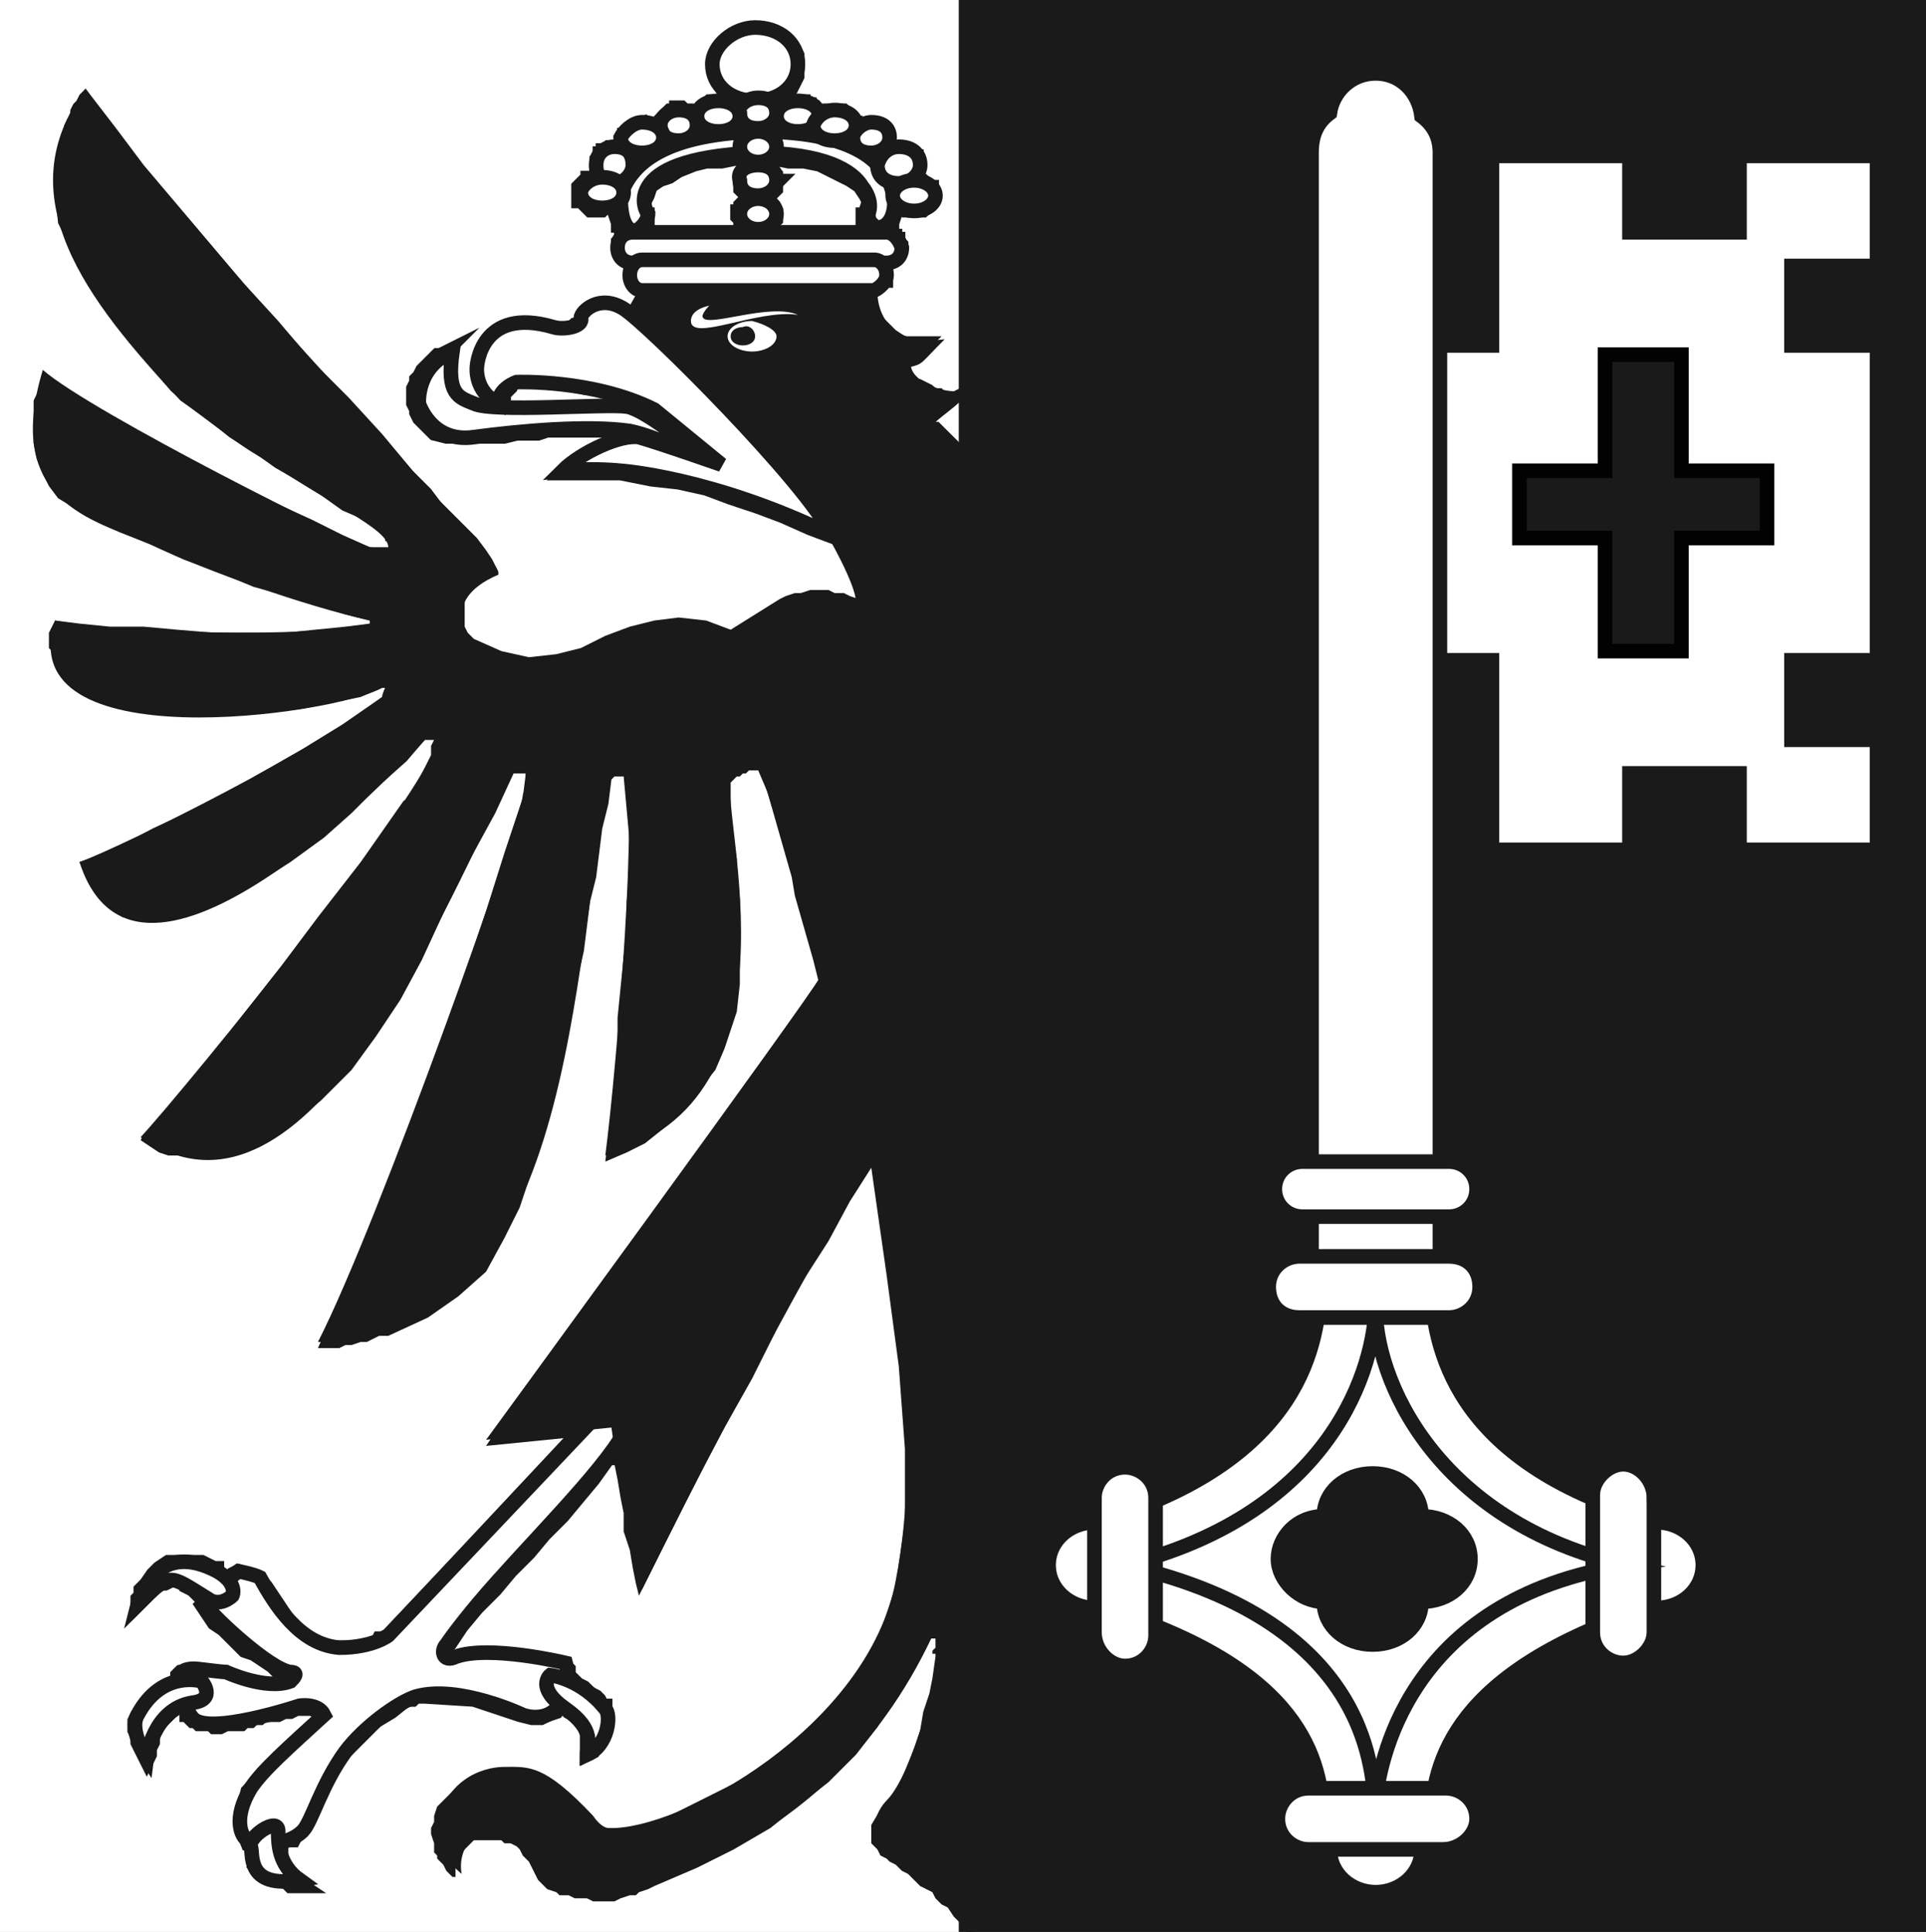 <?xml version="1.0" encoding="utf-8"?>
<!-- Generator: Adobe Illustrator 24.0.0, SVG Export Plug-In . SVG Version: 6.00 Build 0)  -->
<svg version="1.1" id="Calque_1" xmlns="http://www.w3.org/2000/svg" xmlns:xlink="http://www.w3.org/1999/xlink" x="0px" y="0px"
	 viewBox="0 0 63 63.2" style="enable-background:new 0 0 63 63.2;" xml:space="preserve">
<rect x="0" y="0" width="63" height="63.2" fill="#808080" stroke="none"/>
<style type="text/css">
	.st0{fill:#FFFFFF;}
	.st1{fill:none;stroke:#1A1A1A;stroke-width:0.465;stroke-linecap:square;stroke-miterlimit:10;}
	.st2{fill:none;stroke:#1A1A1A;stroke-width:0.429;stroke-linecap:square;stroke-miterlimit:10;}
	.st3{fill:#1A1A1A;}
	.st4{fill:none;stroke:#1A1A1A;stroke-width:0.477;}
	.st5{fill:none;stroke:#1A1A1A;stroke-width:0.477;stroke-miterlimit:10;}
	.st6{fill:#1A1A1A;stroke:#020202;stroke-width:0.477;}
	.st7{fill:none;stroke:#1A1A1A;stroke-width:0.477;stroke-linecap:square;stroke-miterlimit:10;}
	.st8{fill:none;stroke:#1A1A1A;stroke-width:0.473;stroke-linecap:square;stroke-miterlimit:10;}
	.st9{fill:none;stroke:#1A1A1A;stroke-width:0.478;}
</style>
<g id="g3516_2_" transform="translate(-4.8828124e-7,1.7261847e-6)">
	<g id="g3321_2_">
		<polyline id="rect7_1_" class="st0" points="0,0 31.7,0 31.7,63.2 0,63.2 		"/>
		<path id="path15_2_" class="st1" d="M47.3,58.6l0.2,0l0.2,0l0.1,0l0.1,0.1l0.1,0.1l0.1,0.1l0.1,0.1l0.1,0.1l0,0.1l0,0.1l0,0.2
			l0,0.1L48.3,60l-0.1,0.1l-0.1,0.1L48,60.3l-0.1,0.1l-0.1,0.1l-0.2,0h-0.2h-4.7h-0.2l-0.2,0l-0.1-0.1L42,60.3l-0.1-0.1l-0.1-0.1
			L41.7,60l-0.1-0.1l0-0.1l0-0.2l0-0.1l0-0.1l0.1-0.1l0.1-0.1l0.1-0.1l0.1-0.1l0.1-0.1l0.1,0l0.2,0l0.2,0L47.3,58.6 M47.3,43h0.2
			l0.2,0l0.1,0l0.1-0.1l0.1-0.1l0.1-0.1l0.1-0.1l0.1-0.1l0-0.1l0-0.1l0-0.2l0-0.1l-0.1-0.1l-0.1-0.1l-0.1-0.1L48,41.2l-0.1-0.1
			l-0.1-0.1l-0.2,0h-0.2h-4.7h-0.2l-0.2,0l-0.1,0.1L42,41.2l-0.1,0.1l-0.1,0.1l-0.1,0.1l-0.1,0.1l0,0.1l0,0.2l0,0.1l0,0.1l0.1,0.1
			l0.1,0.1l0.1,0.1l0.1,0.1l0.1,0.1l0.1,0l0.2,0l0.2,0L47.3,43"/>
		<polygon id="polygon19_2_" class="st0" points="58.6,11.3 58.6,8.7 61.4,8.7 61.4,5.1 56.9,5.1 56.9,7.6 53.3,7.6 53.3,5.1 
			48.8,5.1 48.8,11.3 46.5,11.3 46.5,21.6 48.8,21.6 48.8,27.8 53.3,27.8 53.3,25.3 56.9,25.3 56.9,27.8 61.4,27.8 61.4,24.2 
			58.6,24.2 58.6,21.6 61.4,21.6 61.4,20.3 61.4,12.6 61.4,11.3 		"/>
		<polyline id="polyline21_2_" class="st1" points="46.5,21.6 48.8,21.6 48.8,27.8 53.3,27.8 53.3,25.3 56.9,25.3 56.9,27.8 
			61.4,27.8 61.4,24.2 58.6,24.2 58.6,21.6 61.4,21.6 61.4,20.3 61.4,12.6 61.4,11.3 58.6,11.3 58.6,8.7 61.4,8.7 61.4,5.1 
			56.9,5.1 56.9,7.6 53.3,7.6 53.3,5.1 48.8,5.1 48.8,11.3 46.5,11.3 46.5,21.6 		"/>
		<polygon id="polygon23_2_" class="st0" points="57.8,17.5 55,17.6 55,21.3 52.5,21.3 52.5,17.6 49.7,17.6 49.7,15.4 52.5,15.4 
			52.5,11.6 55,11.6 55,15.4 57.8,15.4 57.8,17.6 		"/>
		<polyline id="polyline25_2_" class="st1" points="57.8,17.5 55,17.6 55,21.3 52.5,21.3 52.5,17.6 49.7,17.6 49.7,15.4 52.5,15.4 
			52.5,11.6 55,11.6 55,15.4 57.8,15.4 57.8,17.6 		"/>
		<polygon id="polygon27_2_" class="st0" points="43.6,3.3 43.7,3.1 43.9,2.9 44,2.8 44.1,2.6 44.4,2.5 44.6,2.5 44.8,2.4 45,2.4 
			45.3,2.4 45.5,2.5 45.7,2.5 45.9,2.6 46.1,2.8 46.2,2.9 46.4,3.1 46.4,3.3 46.5,3.5 46.5,3.8 46.6,3.9 46.7,4 46.8,4.1 46.9,4.2 
			47,4.3 47,4.5 47,4.6 47.1,4.8 47.1,4.9 47.1,5 47.1,42.9 42.9,42.9 42.9,5 42.9,4.9 42.9,4.8 43,4.6 43,4.4 43.1,4.3 43.1,4.2 
			43.2,4.1 43.3,3.9 43.4,3.8 43.6,3.8 43.6,3.5 		"/>
		<polyline id="polyline29_2_" class="st1" points="42.9,42.9 42.9,5 42.9,4.9 42.9,4.8 43,4.6 43,4.4 43.1,4.3 43.1,4.2 43.2,4.1 
			43.3,3.9 43.4,3.8 43.6,3.8 43.6,3.5 43.6,3.3 43.7,3.1 43.9,2.9 44,2.8 44.1,2.6 44.4,2.5 44.6,2.5 44.8,2.4 45,2.4 45.3,2.4 
			45.5,2.5 45.7,2.5 45.9,2.6 46.1,2.8 46.2,2.9 46.4,3.1 46.4,3.3 46.5,3.5 46.5,3.8 46.6,3.9 46.7,4 46.8,4.1 46.9,4.2 47,4.3 
			47,4.5 47,4.6 47.1,4.8 47.1,4.9 47.1,5 47.1,42.9 		"/>
		<polygon id="polygon31_2_" class="st0" points="42.9,57.7 42.5,56.7 42.1,56 41.5,55.3 40.7,54.8 40,54.3 39.1,53.8 38.2,53.4 
			37.2,53 37.2,49.4 38.2,48.9 39.1,48.4 40,47.9 40.7,47.3 41.5,46.6 42.1,45.9 42.5,45 42.9,44 43.1,42.8 43.2,41.5 46.8,41.5 
			46.8,42.8 47,44 47.4,45 47.9,45.9 48.5,46.6 49.2,47.3 50,47.9 50.9,48.4 51.8,48.9 52.7,49.4 52.7,53 51.8,53.4 50.9,53.8 
			50,54.3 49.2,54.8 48.5,55.3 47.9,56 47.4,56.7 47,57.7 46.8,58.8 46.8,60.1 43.2,60.1 43.1,58.8 		"/>
		<polyline id="polyline33_2_" class="st1" points="52.7,53 51.8,53.4 50.9,53.8 50,54.3 49.2,54.8 48.5,55.3 47.9,56 47.4,56.7 
			47,57.7 46.8,58.8 46.8,60.1 43.2,60.1 43.1,58.8 42.9,57.7 42.5,56.7 42.1,56 41.5,55.3 40.7,54.8 40,54.3 39.1,53.8 38.2,53.4 
			37.2,53 37.2,49.4 38.2,48.9 39.1,48.4 40,47.9 40.7,47.3 41.5,46.6 42.1,45.9 42.5,45 42.9,44 43.1,42.8 43.2,41.5 46.8,41.5 
			46.8,42.8 47,44 47.4,45 47.9,45.9 48.5,46.6 49.2,47.3 50,47.9 50.9,48.4 51.8,48.9 52.7,49.4 52.7,53 		"/>
		<polygon id="polygon35_2_" class="st0" points="47.9,51.7 47.8,51.9 47.6,52 47.5,52.2 47.3,52.3 47,52.4 46.8,52.4 46.5,52.5 
			46.5,52.7 46.5,52.9 46.4,53.1 46.3,53.3 46.1,53.5 45.9,53.6 45.7,53.7 45.5,53.8 45.2,53.9 45,53.9 44.7,53.9 44.5,53.8 
			44.2,53.7 44.1,53.6 43.9,53.5 43.7,53.3 43.6,53.1 43.5,52.9 43.4,52.7 43.4,52.5 43.2,52.4 42.9,52.4 42.7,52.3 42.5,52.2 
			42.3,52 42.1,51.9 42,51.7 41.9,51.5 41.9,51.3 41.9,51 41.9,50.8 41.9,50.6 42,50.4 42.1,50.2 42.3,50 42.5,49.9 42.7,49.8 
			42.9,49.7 43.2,49.6 43.4,49.6 43.4,49.4 43.5,49.1 43.6,48.9 43.7,48.7 43.9,48.6 44.1,48.4 44.2,48.3 44.5,48.2 44.7,48.2 
			45,48.1 45.2,48.2 45.5,48.2 45.7,48.3 45.9,48.4 46.1,48.6 46.3,48.7 46.4,48.9 46.5,49.1 46.5,49.4 46.5,49.6 46.8,49.6 
			47,49.7 47.3,49.8 47.5,49.9 47.6,50 47.8,50.2 47.9,50.4 48,50.6 48.1,50.8 48.1,51 48.1,51.3 48,51.5 		"/>
		<path id="path37_2_" class="st1" d="M53.1,51.2l-1.2,0.3l-1.2,0.4l-1.1,0.5L48.5,53l-1,0.7l-0.8,0.8L46,55.5l-0.5,1l-0.3,1.1
			L45,58.8 M36.8,51.2l1.3,0.3l1.2,0.4l1.1,0.5l1.1,0.6l1,0.7l0.8,0.8l0.7,0.9l0.5,1l0.3,1.1l0.1,1.2 M53.1,51.2l-1.2-0.3l-1.2-0.5
			l-1.1-0.6L48.5,49l-1-0.9l-0.8-0.9l-0.7-1l-0.5-1.1L45.1,44L45,42.8 M36.8,51.2l1.3-0.3l1.2-0.5l1.1-0.6l1.1-0.7l1-0.9l0.8-0.9
			l0.7-1l0.5-1.1l0.3-1.1l0.1-1.2 M46.5,49.6l0.3,0l0.2,0.1l0.2,0.1l0.2,0.1l0.2,0.1l0.2,0.2l0.1,0.2l0.1,0.2l0.1,0.2V51v0.2
			L48,51.5l-0.1,0.2l-0.1,0.2L47.6,52l-0.2,0.1l-0.2,0.1L47,52.4l-0.2,0l-0.3,0v0.2l-0.1,0.2l-0.1,0.2l-0.1,0.2l-0.2,0.2l-0.2,0.1
			l-0.2,0.1l-0.2,0.1l-0.2,0l-0.3,0l-0.2,0l-0.2,0l-0.2-0.1l-0.2-0.1l-0.2-0.1l-0.1-0.2l-0.1-0.2l-0.1-0.2l-0.1-0.2v-0.2l-0.3,0
			l-0.2,0l-0.3-0.1l-0.2-0.1L42.3,52l-0.2-0.2L42,51.7l-0.1-0.2l-0.1-0.2V51v-0.2l0.1-0.2l0.1-0.2l0.1-0.2l0.2-0.2l0.2-0.1l0.2-0.1
			l0.3-0.1l0.2-0.1l0.3,0v-0.2l0.1-0.2l0.1-0.2l0.1-0.2l0.1-0.2l0.2-0.1l0.2-0.1l0.2-0.1l0.2,0l0.2,0l0.3,0l0.2,0l0.2,0.1l0.2,0.1
			l0.2,0.1l0.2,0.2l0.1,0.2l0.1,0.2l0.1,0.2V49.6"/>
		<polygon id="polygon39_2_" class="st0" points="48.3,38.5 48.2,38.4 48.1,38.3 48,38.2 47.8,38.1 47.7,38.1 47.5,38 47.4,38 
			42.6,38 42.5,38 42.3,38.1 42.2,38.1 42,38.2 41.9,38.3 41.8,38.4 41.7,38.5 41.6,38.7 41.6,38.8 41.6,39 41.6,39.1 41.6,39.3 
			41.7,39.4 41.8,39.5 41.9,39.7 42,39.7 42.2,39.8 42.3,39.9 42.5,39.9 42.6,39.9 47.4,39.9 47.5,39.9 47.7,39.9 47.8,39.8 
			48,39.7 48.1,39.7 48.2,39.5 48.3,39.4 48.4,39.3 48.4,39.1 48.4,39 48.4,38.8 48.4,38.7 		"/>
		<polyline id="polyline41_2_" class="st1" points="47.4,39.9 47.5,39.9 47.7,39.9 47.8,39.8 48,39.7 48.1,39.7 48.2,39.5 
			48.3,39.4 48.4,39.3 48.4,39.1 48.4,39 48.4,38.8 48.4,38.7 48.3,38.5 48.2,38.4 48.1,38.3 48,38.2 47.8,38.1 47.7,38.1 47.5,38 
			47.4,38 42.6,38 42.5,38 42.3,38.1 42.2,38.1 42,38.2 41.9,38.3 41.8,38.4 41.7,38.5 41.6,38.7 41.6,38.8 41.6,39 41.6,39.1 
			41.6,39.3 41.7,39.4 41.8,39.5 41.9,39.7 42,39.7 42.2,39.8 42.3,39.9 42.5,39.9 42.6,39.9 47.4,39.9 		"/>
		<polygon id="polygon43_2_" class="st0" points="37.1,50.5 37,50.4 36.9,50.2 36.7,50.1 36.5,50 36.3,49.9 36.1,49.8 35.8,49.8 
			35.6,49.8 35.3,49.9 35.1,50 34.9,50.1 34.7,50.2 34.6,50.4 34.5,50.5 34.4,50.8 34.3,51 34.3,51.2 34.3,51.4 34.4,51.6 
			34.5,51.8 34.6,52 34.7,52.1 34.9,52.3 35.1,52.4 35.3,52.5 35.6,52.5 35.8,52.6 35.8,52.5 36.1,52.5 36.3,52.5 36.5,52.4 
			36.7,52.3 36.9,52.1 37,52 37.1,51.8 37.2,51.6 37.3,51.4 37.3,51.2 37.3,51 37.2,50.8 		"/>
		<polyline id="polyline45_2_" class="st1" points="35.8,52.5 36.1,52.5 36.3,52.5 36.5,52.4 36.7,52.3 36.9,52.1 37,52 37.1,51.8 
			37.2,51.6 37.3,51.4 37.3,51.2 37.3,51 37.2,50.8 37.1,50.5 37,50.4 36.9,50.2 36.7,50.1 36.5,50 36.3,49.9 36.1,49.8 35.8,49.8 
			35.6,49.8 35.3,49.9 35.1,50 34.9,50.1 34.7,50.2 34.6,50.4 34.5,50.5 34.4,50.8 34.3,51 34.3,51.2 34.3,51.4 34.4,51.6 
			34.5,51.8 34.6,52 34.7,52.1 34.9,52.3 35.1,52.4 35.3,52.5 35.6,52.5 35.8,52.6 		"/>
		<polygon id="polygon47_2_" class="st0" points="52.8,50.5 52.9,50.4 53.1,50.2 53.3,50.1 53.5,50 53.7,49.9 53.9,49.8 54.1,49.8 
			54.4,49.8 54.7,49.9 54.9,50 55,50.1 55.2,50.2 55.4,50.4 55.5,50.5 55.6,50.8 55.7,51 55.7,51.2 55.7,51.4 55.6,51.6 55.5,51.8 
			55.4,52 55.2,52.1 55,52.3 54.9,52.4 54.7,52.5 54.4,52.5 54.1,52.6 54.1,52.5 53.9,52.5 53.7,52.5 53.5,52.4 53.3,52.3 
			53.1,52.1 52.9,52 52.8,51.8 52.7,51.6 52.7,51.4 52.6,51.2 52.7,51 52.7,50.8 		"/>
		<polyline id="polyline49_2_" class="st1" points="54.1,52.5 53.9,52.5 53.7,52.5 53.5,52.4 53.3,52.3 53.1,52.1 52.9,52 
			52.8,51.8 52.7,51.6 52.7,51.4 52.6,51.2 52.7,51 52.7,50.8 52.8,50.5 52.9,50.4 53.1,50.2 53.3,50.1 53.5,50 53.7,49.9 
			53.9,49.8 54.1,49.8 54.4,49.8 54.7,49.9 54.9,50 55,50.1 55.2,50.2 55.4,50.4 55.5,50.5 55.6,50.8 55.7,51 55.7,51.2 55.7,51.4 
			55.6,51.6 55.5,51.8 55.4,52 55.2,52.1 55,52.3 54.9,52.4 54.7,52.5 54.4,52.5 54.1,52.6 		"/>
		<polygon id="polygon51_2_" class="st0" points="41.7,41.6 41.8,41.5 41.9,41.4 42,41.2 42.1,41.2 42.3,41.1 42.5,41.1 42.6,41.1 
			47.3,41.1 47.5,41.1 47.7,41.1 47.8,41.2 48,41.2 48.1,41.4 48.2,41.5 48.3,41.6 48.3,41.7 48.4,41.9 48.4,42 48.4,42.2 
			48.3,42.3 48.3,42.5 48.2,42.6 48.1,42.7 48,42.8 47.8,42.9 47.7,42.9 47.5,43 47.3,43 42.6,43 42.6,43 42.5,43 42.3,42.9 
			42.1,42.9 42,42.8 41.9,42.7 41.8,42.6 41.7,42.5 41.6,42.3 41.6,42.2 41.6,42 41.6,41.9 41.6,41.7 		"/>
		<polyline id="polyline53_2_" class="st1" points="42.6,43 42.5,43 42.3,42.9 42.1,42.9 42,42.8 41.9,42.7 41.8,42.6 41.7,42.5 
			41.6,42.3 41.6,42.2 41.6,42 41.6,41.9 41.6,41.7 41.7,41.6 41.8,41.5 41.9,41.4 42,41.2 42.1,41.2 42.3,41.1 42.5,41.1 
			42.6,41.1 47.3,41.1 47.5,41.1 47.7,41.1 47.8,41.2 48,41.2 48.1,41.4 48.2,41.5 48.3,41.6 48.3,41.7 48.4,41.9 48.4,42 
			48.4,42.2 48.3,42.3 48.3,42.5 48.2,42.6 48.1,42.7 48,42.8 47.8,42.9 47.7,42.9 47.5,43 47.3,43 42.6,43 		"/>
		<polygon id="polygon55_2_" class="st0" points="45.7,59.3 45.9,59.4 46,59.5 46.2,59.7 46.3,59.9 46.4,60.1 46.5,60.3 46.5,60.5 
			46.5,60.7 46.4,60.9 46.3,61.2 46.2,61.3 46,61.5 45.9,61.6 45.7,61.7 45.5,61.8 45.2,61.9 45,61.9 44.7,61.9 44.5,61.8 
			44.3,61.7 44.1,61.6 43.9,61.5 43.7,61.3 43.6,61.2 43.5,60.9 43.5,60.7 43.5,60.5 43.5,60.3 43.5,60.1 43.6,59.9 43.7,59.7 
			43.9,59.5 44.1,59.4 44.3,59.3 44.5,59.2 44.7,59.1 45,59.1 45.2,59.1 45.5,59.2 		"/>
		<polyline id="polyline57_2_" class="st1" points="43.5,60.5 43.5,60.3 43.5,60.1 43.6,59.9 43.7,59.7 43.9,59.5 44.1,59.4 
			44.3,59.3 44.5,59.2 44.7,59.1 45,59.1 45.2,59.1 45.5,59.2 45.7,59.3 45.9,59.4 46,59.5 46.2,59.7 46.3,59.9 46.4,60.1 
			46.5,60.3 46.5,60.5 46.5,60.7 46.4,60.9 46.3,61.2 46.2,61.3 46,61.5 45.9,61.6 45.7,61.7 45.5,61.8 45.2,61.9 45,61.9 
			44.7,61.9 44.5,61.8 44.3,61.7 44.1,61.6 43.9,61.5 43.7,61.3 43.6,61.2 43.5,60.9 43.5,60.7 43.5,60.5 		"/>
		<polygon id="polygon59_2_" class="st0" points="41.7,60 41.8,60.1 41.9,60.2 42,60.3 42.1,60.4 42.3,60.5 42.5,60.5 42.6,60.5 
			47.3,60.5 47.5,60.5 47.7,60.5 47.8,60.4 48,60.3 48.1,60.2 48.2,60.1 48.3,60 48.3,59.9 48.4,59.7 48.4,59.5 48.4,59.4 
			48.3,59.3 48.3,59.1 48.2,59 48.1,58.9 48,58.8 47.8,58.7 47.7,58.6 47.5,58.6 47.3,58.6 42.6,58.6 42.6,58.6 42.5,58.6 
			42.3,58.6 42.1,58.7 42,58.8 41.9,58.9 41.8,59 41.7,59.1 41.6,59.3 41.6,59.4 41.6,59.5 41.6,59.7 41.6,59.9 		"/>
		<polyline id="polyline61_2_" class="st1" points="42.6,58.6 42.5,58.6 42.3,58.6 42.1,58.7 42,58.8 41.9,58.9 41.8,59 41.7,59.1 
			41.6,59.3 41.6,59.4 41.6,59.5 41.6,59.7 41.6,59.9 41.7,60 41.8,60.1 41.9,60.2 42,60.3 42.1,60.4 42.3,60.5 42.5,60.5 
			42.6,60.5 47.3,60.5 47.5,60.5 47.7,60.5 47.8,60.4 48,60.3 48.1,60.2 48.2,60.1 48.3,60 48.3,59.9 48.4,59.7 48.4,59.5 
			48.4,59.4 48.3,59.3 48.3,59.1 48.2,59 48.1,58.9 48,58.8 47.8,58.7 47.7,58.6 47.5,58.6 47.3,58.6 42.6,58.6 		"/>
		<polygon id="polygon63_2_" class="st0" points="36.4,48.2 36.2,48.2 36.1,48.4 36,48.5 35.9,48.6 35.9,48.7 35.8,48.9 35.8,49 
			35.8,53.3 35.8,53.5 35.9,53.6 35.9,53.8 36,53.9 36.1,54 36.2,54.1 36.4,54.2 36.5,54.3 36.7,54.3 36.9,54.3 37,54.3 37.2,54.3 
			37.4,54.2 37.5,54.1 37.6,54 37.7,53.9 37.8,53.8 37.9,53.6 37.9,53.5 37.9,53.3 37.9,49 37.9,49 37.9,48.9 37.9,48.7 37.8,48.6 
			37.7,48.5 37.6,48.4 37.5,48.2 37.4,48.2 37.2,48.1 37,48.1 36.9,48.1 36.7,48.1 36.5,48.1 		"/>
		<polyline id="polyline65_2_" class="st1" points="37.9,49 37.9,48.9 37.9,48.7 37.8,48.6 37.7,48.5 37.6,48.4 37.5,48.2 
			37.4,48.2 37.2,48.1 37,48.1 36.9,48.1 36.7,48.1 36.5,48.1 36.4,48.2 36.2,48.2 36.1,48.4 36,48.5 35.9,48.6 35.9,48.7 
			35.8,48.9 35.8,49 35.8,53.3 35.8,53.5 35.9,53.6 35.9,53.8 36,53.9 36.1,54 36.2,54.1 36.4,54.2 36.5,54.3 36.7,54.3 36.9,54.3 
			37,54.3 37.2,54.3 37.4,54.2 37.5,54.1 37.6,54 37.7,53.9 37.8,53.8 37.9,53.6 37.9,53.5 37.9,53.3 37.9,49 		"/>
		<polygon id="polygon67_2_" class="st0" points="53.6,48.2 53.7,48.2 53.9,48.4 54,48.5 54,48.6 54.1,48.7 54.1,48.9 54.1,49 
			54.1,53.3 54.1,53.5 54.1,53.6 54,53.8 54,53.9 53.9,54 53.7,54.1 53.6,54.2 53.4,54.3 53.3,54.3 53.1,54.3 52.9,54.3 52.8,54.3 
			52.6,54.2 52.5,54.1 52.4,54 52.3,53.9 52.2,53.8 52.1,53.6 52.1,53.5 52.1,53.3 52.1,49 52,49 52.1,48.9 52.1,48.7 52.2,48.6 
			52.3,48.5 52.4,48.4 52.5,48.2 52.6,48.2 52.8,48.1 52.9,48.1 53.1,48.1 53.3,48.1 53.4,48.1 		"/>
		<polyline id="polyline69_2_" class="st1" points="52,49 52.1,48.9 52.1,48.7 52.2,48.6 52.3,48.5 52.4,48.4 52.5,48.2 52.6,48.2 
			52.8,48.1 52.9,48.1 53.1,48.1 53.3,48.1 53.4,48.1 53.6,48.2 53.7,48.2 53.9,48.4 54,48.5 54,48.6 54.1,48.7 54.1,48.9 54.1,49 
			54.1,53.3 54.1,53.5 54.1,53.6 54,53.8 54,53.9 53.9,54 53.7,54.1 53.6,54.2 53.4,54.3 53.3,54.3 53.1,54.3 52.9,54.3 52.8,54.3 
			52.6,54.2 52.5,54.1 52.4,54 52.3,53.9 52.2,53.8 52.1,53.6 52.1,53.5 52.1,53.3 52.1,49 		"/>
		<polygon id="polygon71_2_" class="st0" points="6.9,52.4 6.7,52.3 6.5,52.2 6.4,52.1 6.3,52 6.1,51.9 6.1,51.8 6,51.8 5.8,51.7 
			5.6,51.7 5.4,51.8 5.3,51.8 5.1,51.9 5,52 4.9,52.1 4.7,52.3 4.6,52.4 4.5,52.5 4.5,52.4 4.5,52.4 4.5,52.4 4.5,52.3 4.6,52.2 
			4.6,52.1 4.6,52 4.6,52 4.7,51.9 4.8,51.8 5,51.5 5.2,51.3 5.5,51.1 5.8,51.1 6,51.1 6.3,51.1 6.6,51.1 6.8,51.2 7,51.3 7.1,51.3 
			7.1,51.4 7.2,51.5 7.3,51.6 7.4,51.7 7.5,51.9 7.5,52 7.6,52.1 7.5,52.2 7.4,52.3 7.2,52.4 7.1,52.5 7,52.5 		"/>
		<polyline id="polyline73_2_" class="st1" points="7.1,51.3 7.1,51.4 7.2,51.5 7.3,51.6 7.4,51.7 7.5,51.9 7.5,52 7.6,52.1 
			7.5,52.2 7.4,52.3 7.2,52.4 7.1,52.5 7,52.5 6.9,52.4 6.7,52.3 6.5,52.2 6.4,52.1 6.3,52 6.1,51.9 6.1,51.8 6,51.8 5.8,51.7 
			5.6,51.7 5.4,51.8 5.3,51.8 5.1,51.9 5,52 4.9,52.1 4.7,52.3 4.6,52.4 4.5,52.5 4.5,52.4 4.5,52.4 4.5,52.4 4.5,52.3 4.6,52.2 
			4.6,52.1 4.6,52 4.6,52 4.7,51.9 4.8,51.8 5,51.5 5.2,51.3 5.5,51.1 5.8,51.1 6,51.1 6.3,51.1 6.6,51.1 6.8,51.2 7,51.3 7.1,51.3 
					"/>
		<polygon id="polygon75_2_" class="st0" points="19.1,56.4 19,56.3 18.8,56.1 18.6,56 18.4,55.8 18.2,55.7 18.1,55.5 17.9,55.3 
			17.9,55.3 17.8,55.2 17.8,55.1 17.8,55.1 17.8,55 17.8,55 17.8,54.9 17.9,54.9 17.9,54.8 17.9,54.8 18.2,54.8 18.4,54.9 18.7,55 
			18.9,55.1 19.1,55.2 19.3,55.4 19.5,55.5 19.6,55.6 19.7,55.8 19.8,55.8 19.8,56 19.8,56.2 19.8,56.3 19.8,56.5 19.8,56.6 
			19.7,56.8 19.6,57 19.5,57.1 19.4,57.3 19.2,57.4 19.2,57 19.2,56.7 		"/>
		<polyline id="polyline77_2_" class="st1" points="19.8,55.8 19.8,56 19.8,56.2 19.8,56.3 19.8,56.5 19.8,56.6 19.7,56.8 19.6,57 
			19.5,57.1 19.4,57.3 19.2,57.4 19.2,57 19.2,56.7 19.1,56.4 19,56.3 18.8,56.1 18.6,56 18.4,55.8 18.2,55.7 18.1,55.5 17.9,55.3 
			17.9,55.3 17.8,55.2 17.8,55.1 17.8,55.1 17.8,55 17.8,55 17.8,54.9 17.9,54.9 17.9,54.8 17.9,54.8 18.2,54.8 18.4,54.9 18.7,55 
			18.9,55.1 19.1,55.2 19.3,55.4 19.5,55.5 19.6,55.6 19.7,55.8 19.8,55.8 		"/>
		<polygon id="polygon79_2_" class="st0" points="5.5,56.1 5.3,56.3 5.1,56.5 5,56.8 5,57 4.9,57.2 4.9,57.4 4.8,57.6 4.7,57.4 
			4.6,57.2 4.5,57 4.5,56.8 4.4,56.6 4.4,56.5 4.4,56.3 4.5,56.1 4.6,56 4.7,55.8 4.9,55.6 5,55.5 5.1,55.4 5.2,55.3 5.3,55.3 
			5.4,55.2 5.6,55.1 5.8,55.1 5.9,55 6.1,55 6.1,55 6.4,55 6.5,55 6.6,55 6.6,55.1 6.5,55.1 6.4,55.2 6.4,55.3 6.3,55.4 6.3,55.6 
			6.3,55.8 6,55.8 5.7,55.9 		"/>
		<polyline id="polyline81_2_" class="st1" points="6.1,55 6.4,55 6.5,55 6.6,55 6.6,55.1 6.5,55.1 6.4,55.2 6.4,55.3 6.3,55.4 
			6.3,55.6 6.3,55.8 6,55.8 5.7,55.9 5.5,56.1 5.3,56.3 5.1,56.5 5,56.8 5,57 4.9,57.2 4.9,57.4 4.8,57.6 4.7,57.4 4.6,57.2 4.5,57 
			4.5,56.8 4.4,56.6 4.4,56.5 4.4,56.3 4.5,56.1 4.6,56 4.7,55.8 4.9,55.6 5,55.5 5.1,55.4 5.2,55.3 5.3,55.3 5.4,55.2 5.6,55.1 
			5.8,55.1 5.9,55 6.1,55 		"/>
		<polygon id="polygon83_2_" class="st0" points="9.4,61.6 9.2,61.5 9,61.5 8.8,61.4 8.6,61.3 8.5,61.2 8.4,61.1 8.3,61 8.3,60.9 
			8.3,60.9 8.3,60.8 8.3,60.7 8.3,60.5 8.3,60.4 8.4,60.3 8.4,60.2 8.6,60.1 8.8,60 8.8,60 8.9,60 8.9,60 8.9,60 9,60 9,60 9,60 
			9.1,60 9.1,60 9.1,60 9.2,60.1 9.2,60.3 9.2,60.4 9.2,60.6 9.2,60.8 9.2,61 9.3,61.2 9.4,61.4 9.6,61.5 9.9,61.7 9.7,61.7 
			9.5,61.7 		"/>
		<polyline id="polyline85_2_" class="st1" points="9.1,60 9.2,60.1 9.2,60.3 9.2,60.4 9.2,60.6 9.2,60.8 9.2,61 9.3,61.2 9.4,61.4 
			9.6,61.5 9.9,61.7 9.7,61.7 9.5,61.7 9.4,61.6 9.2,61.5 9,61.5 8.8,61.4 8.6,61.3 8.5,61.2 8.4,61.1 8.3,61 8.3,60.9 8.3,60.9 
			8.3,60.8 8.3,60.7 8.3,60.5 8.3,60.4 8.4,60.3 8.4,60.2 8.6,60.1 8.8,60 8.8,60 8.9,60 8.9,60 8.9,60 9,60 9,60 9,60 9.1,60 
			9.1,60 		"/>
		<polygon id="polygon87_2_" class="st0" points="14.6,54 14.5,54.1 14.5,54.1 14.5,54.2 14.6,54.3 14.6,54.3 14.7,54.3 14.8,54.4 
			15.2,54.3 15.5,54.2 15.9,54.2 16.3,54.2 16.7,54.2 17,54.2 17.4,54.3 17.8,54.4 18.2,54.4 18.5,54.5 18.6,54.6 18.6,54.8 
			18.7,54.9 18.6,55 18.6,55.1 18.6,55.2 18.5,55.3 18.5,55.4 18.4,55.6 18.4,55.7 18.2,56 17.9,56.1 17.7,56.2 17.4,56.2 17,56.1 
			16.7,56 16.4,55.9 16.1,55.8 15.8,55.7 15.5,55.6 13.9,55.5 13.9,55.5 13.8,55.5 13.8,55.5 13.7,55.5 13.6,55.5 13.5,55.6 
			13.4,55.6 13.3,55.6 13.3,55.6 12.8,56 12.3,56.3 11.9,56.7 11.5,57.1 11.1,57.5 10.8,57.9 10.5,58.4 10.3,58.9 10.1,59.4 
			9.8,59.9 9.7,60 9.6,60.2 9.4,60.2 9.2,60.3 9,60.3 8.8,60.4 8.6,60.4 8.4,60.4 8.3,60.3 8.1,60.3 7.9,59.8 7.9,59.4 8,59 
			8.1,58.6 8.4,58.3 8.6,58 8.9,57.8 9.2,57.5 9.4,57.3 9.6,57.1 10.6,56.1 10.4,56 10.2,55.9 10,55.9 9.9,55.9 9.7,55.9 9.5,56 
			9.3,56 9.1,56.1 8.9,56.1 8.6,56.1 8.5,56.2 8.3,56.2 8.2,56.3 8,56.3 7.9,56.4 7.7,56.4 7.5,56.4 7.4,56.4 7.2,56.5 7,56.5 
			7,56.5 7,56.5 6.9,56.4 6.8,56.4 6.7,56.4 6.6,56.4 6.5,56.4 6.5,56.4 6.4,56.3 6.3,56.3 6.3,56.3 6.2,56.2 6.2,56.2 6.2,56.1 
			6.1,56.1 6.1,56.1 6.1,56 6.1,56 6.1,55.9 6,55.7 5.9,55.6 5.9,55.4 5.8,55.3 5.8,55.1 5.8,55 5.8,54.8 5.9,54.7 6.4,54.7 
			6.9,54.7 7.3,54.8 7.6,54.9 8,55 8.3,55 8.6,55.1 8.9,55.1 9.3,55.1 9.6,55 9.6,54.9 9.6,54.8 9.5,54.8 9.5,54.8 9.4,54.7 
			9.3,54.7 9.3,54.7 9.2,54.7 9.2,54.7 9.1,54.7 8.9,54.5 8.6,54.3 8.3,54.1 8,54 7.8,53.8 7.5,53.5 7.3,53.3 7,53.1 6.8,52.8 
			6.6,52.5 6.7,52.4 6.8,52.3 6.9,52.1 7,52 7.1,51.9 7.2,51.8 7.4,51.7 7.5,51.6 7.6,51.5 7.8,51.4 8.4,51.6 8.7,51.9 8.9,52.2 
			9.1,52.5 9.3,52.8 9.5,53.1 9.8,53.4 10,53.6 10.4,53.8 10.8,53.9 11.3,53.9 11.5,54 11.7,53.9 11.8,53.9 12,53.9 12.1,53.8 
			12.3,53.8 12.4,53.6 12.5,53.6 12.7,53.5 12.8,53.4 18.7,47.1 18.8,47.1 19,47.1 19.2,47.1 19.3,47.1 19.5,47.2 19.6,47.2 
			19.7,47.3 19.8,47.4 19.9,47.5 19.9,47.7 19.9,47.7 19.4,48.4 18.9,49 18.4,49.6 17.8,50.2 17.3,50.8 16.7,51.4 16.2,52 
			15.6,52.6 15.1,53.2 14.7,53.8 14.6,53.9 14.6,54 		"/>
		<polyline id="polyline89_2_" class="st1" points="19.9,47.7 19.4,48.4 18.9,49 18.4,49.6 17.8,50.2 17.3,50.8 16.7,51.4 16.2,52 
			15.6,52.6 15.1,53.2 14.7,53.8 14.6,53.9 14.6,54 14.6,54 14.5,54.1 14.5,54.1 14.5,54.2 14.6,54.3 14.6,54.3 14.7,54.3 
			14.8,54.4 15.2,54.3 15.5,54.2 15.9,54.2 16.3,54.2 16.7,54.2 17,54.2 17.4,54.3 17.8,54.4 18.2,54.4 18.5,54.5 18.6,54.6 
			18.6,54.8 18.7,54.9 18.6,55 18.6,55.1 18.6,55.2 18.5,55.3 18.5,55.4 18.4,55.6 18.4,55.7 18.2,56 17.9,56.1 17.7,56.2 
			17.4,56.2 17,56.1 16.7,56 16.4,55.9 16.1,55.8 15.8,55.7 15.5,55.6 13.9,55.5 13.9,55.5 13.8,55.5 13.8,55.5 13.7,55.5 
			13.6,55.5 13.5,55.6 13.4,55.6 13.3,55.6 13.3,55.6 12.8,56 12.3,56.3 11.9,56.7 11.5,57.1 11.1,57.5 10.8,57.9 10.5,58.4 
			10.3,58.9 10.1,59.4 9.8,59.9 9.7,60 9.6,60.2 9.4,60.2 9.2,60.3 9,60.3 8.8,60.4 8.6,60.4 8.4,60.4 8.3,60.3 8.1,60.3 7.9,59.8 
			7.9,59.4 8,59 8.1,58.6 8.4,58.3 8.6,58 8.9,57.8 9.2,57.5 9.4,57.3 9.6,57.1 10.6,56.1 10.4,56 10.2,55.9 10,55.9 9.9,55.9 
			9.7,55.9 9.5,56 9.3,56 9.1,56.1 8.9,56.1 8.6,56.1 8.5,56.2 8.3,56.2 8.2,56.3 8,56.3 7.9,56.4 7.7,56.4 7.5,56.4 7.4,56.4 
			7.2,56.5 7,56.5 7,56.5 7,56.5 6.9,56.4 6.8,56.4 6.7,56.4 6.6,56.4 6.5,56.4 6.5,56.4 6.4,56.3 6.3,56.3 6.3,56.3 6.2,56.2 
			6.2,56.2 6.2,56.1 6.1,56.1 6.1,56.1 6.1,56 6.1,56 6.1,55.9 6,55.7 5.9,55.6 5.9,55.4 5.8,55.3 5.8,55.1 5.8,55 5.8,54.8 
			5.9,54.7 6.4,54.7 6.9,54.7 7.3,54.8 7.6,54.9 8,55 8.3,55 8.6,55.1 8.9,55.1 9.3,55.1 9.6,55 9.6,54.9 9.6,54.8 9.5,54.8 
			9.5,54.8 9.4,54.7 9.3,54.7 9.3,54.7 9.2,54.7 9.2,54.7 9.1,54.7 8.9,54.5 8.6,54.3 8.3,54.1 8,54 7.8,53.8 7.5,53.5 7.3,53.3 
			7,53.1 6.8,52.8 6.6,52.5 6.7,52.4 6.8,52.3 6.9,52.1 7,52 7.1,51.9 7.2,51.8 7.4,51.7 7.5,51.6 7.6,51.5 7.8,51.4 8.4,51.6 
			8.7,51.9 8.9,52.2 9.1,52.5 9.3,52.8 9.5,53.1 9.8,53.4 10,53.6 10.4,53.8 10.8,53.9 11.3,53.9 11.5,54 11.7,53.9 11.8,53.9 
			12,53.9 12.1,53.8 12.3,53.8 12.4,53.6 12.5,53.6 12.7,53.5 12.8,53.4 18.7,47.1 18.8,47.1 19,47.1 19.2,47.1 19.3,47.1 
			19.5,47.2 19.6,47.2 19.7,47.3 19.8,47.4 19.9,47.5 19.9,47.7 		"/>
		<polygon id="polygon91_2_" class="st0" points="19.1,13.3 18.5,13.4 17.8,13.4 17.2,13.4 16.5,13.4 15.9,13.4 15.4,13.2 14.8,13 
			14.7,12.9 14.6,12.8 14.6,12.6 14.5,12.4 14.5,12.3 14.5,12.1 14.5,11.9 14.5,11.8 14.5,11.6 14.6,11.5 14.4,11.6 14.3,11.6 
			14.2,11.7 14.1,11.8 14,11.9 13.9,12 13.9,12 13.8,12.1 13.7,12.3 13.6,12.4 13.6,12.5 13.5,12.7 13.5,12.9 13.5,13 13.5,13.2 
			13.6,13.4 13.6,13.5 13.7,13.7 13.8,13.8 13.9,13.9 14.2,14.2 14.6,14.3 14.9,14.3 15.3,14.3 15.7,14.3 16.1,14.3 16.5,14.3 
			16.9,14.2 17.3,14.2 17.6,14.2 17.9,14.1 18.3,14.1 18.6,14.1 18.9,14.1 19.2,14.1 19.6,14.1 19.8,14.1 20.1,14.1 20.3,14.2 
			20.6,14.2 20.8,14.3 21.2,14.4 21.6,14.6 21.9,14.8 22.2,14.9 22.6,15 22.8,15.2 23,15.3 23.1,15.3 22.8,15 22.4,14.7 22.1,14.5 
			21.8,14.3 21.6,14.1 21.4,13.9 21.2,13.8 21.1,13.7 21,13.7 21,13.7 20.4,13.5 19.8,13.4 		"/>
		<polyline id="polyline93_2_" class="st2" points="23.1,15.3 22.8,15 22.4,14.7 22.1,14.5 21.8,14.3 21.6,14.1 21.4,13.9 
			21.2,13.8 21.1,13.7 21,13.7 21,13.7 20.4,13.5 19.8,13.4 19.1,13.3 18.5,13.4 17.8,13.4 17.2,13.4 16.5,13.4 15.9,13.4 
			15.4,13.2 14.8,13 14.7,12.9 14.6,12.8 14.6,12.6 14.5,12.4 14.5,12.3 14.5,12.1 14.5,11.9 14.5,11.8 14.5,11.6 14.6,11.5 
			14.4,11.6 14.3,11.6 14.2,11.7 14.1,11.8 14,11.9 13.9,12 13.9,12 13.8,12.1 13.7,12.3 13.6,12.4 13.6,12.5 13.5,12.7 13.5,12.9 
			13.5,13 13.5,13.2 13.6,13.4 13.6,13.5 13.7,13.7 13.8,13.8 13.9,13.9 14.2,14.2 14.6,14.3 14.9,14.3 15.3,14.3 15.7,14.3 
			16.1,14.3 16.5,14.3 16.9,14.2 17.3,14.2 17.6,14.2 17.9,14.1 18.3,14.1 18.6,14.1 18.9,14.1 19.2,14.1 19.6,14.1 19.8,14.1 
			20.1,14.1 20.3,14.2 20.6,14.2 20.8,14.3 21.2,14.4 21.6,14.6 21.9,14.8 22.2,14.9 22.6,15 22.8,15.2 23,15.3 23.1,15.3 		"/>
		<polygon id="polygon95_2_" class="st3" points="30.8,13.5 31,13.4 31.1,13.3 31.2,13.3 31.3,13.2 31.4,13.1 31.5,13 31.5,12.9 
			31.6,12.7 31.4,12.7 31.2,12.8 31.1,12.8 30.9,12.8 30.8,12.7 30.6,12.7 30.5,12.6 30.3,12.5 30.1,12.4 30,12.4 29.9,12.3 
			29.9,12.3 29.8,12.3 29.8,12.2 29.8,12.2 29.8,12.1 29.7,12.1 29.7,12 29.7,12 29.7,12 29.9,11.9 30,11.9 30.1,11.8 30.2,11.7 
			30.3,11.6 30.5,11.5 30.6,11.3 30.6,11.2 30.7,11.1 30.8,11 30.8,11 30.8,11 30.7,11 30.6,11 30.5,11 30.4,11 30.3,11 30.2,11 
			30.1,11 30,11 29.6,11 29.3,10.8 29.1,10.6 28.9,10.4 28.8,10.2 28.7,9.9 28.7,9.7 28.7,9.5 28.6,9.4 28.6,9.3 21,9.3 20.3,10.6 
			27.1,17.3 27.2,17.5 27.3,17.8 27.4,18 27.5,18.2 27.7,18.4 27.8,18.7 27.9,18.9 28,19.1 28.1,19.3 28.1,19.6 27.8,19.5 
			27.6,19.4 27.3,19.4 27.1,19.3 26.8,19.3 26.5,19.3 26.2,19.4 26,19.4 25.7,19.5 25.5,19.6 23.9,20.6 23.1,20.3 22.2,20.2 
			21.4,20.3 20.6,20.5 19.8,20.8 19,21.2 18.2,21.4 17.3,21.5 16.4,21.3 15.5,20.9 15.4,20.8 15.3,20.7 15.2,20.5 15.2,20.4 
			15.2,20.2 15.2,20 15.2,19.9 15.2,19.7 15.2,19.6 15.2,19.4 15.3,19.3 15.4,19.2 15.5,19.2 15.6,19 15.7,19 15.8,18.9 15.9,18.9 
			16,18.8 16.2,18.8 16.3,18.7 16.1,18.3 15.9,18 15.6,17.6 15.3,17.3 15,17 14.7,16.7 14.4,16.4 14.1,16 13.8,15.7 13.5,15.4 
			12.5,14.2 11.4,13 10.2,11.8 9.1,10.5 8,9.3 6.9,8 5.8,6.7 4.7,5.4 3.8,4.2 2.8,2.9 2.7,3 2.6,3.1 2.5,3.3 2.4,3.4 2.3,3.6 
			2.3,3.8 2.2,3.9 2.1,4.1 2.1,4.2 2,4.4 1.8,5.4 1.8,6.3 1.9,7.3 2.3,8.1 2.7,9 3.2,9.8 3.8,10.6 4.4,11.3 5,12.1 5.6,12.8 
			6.2,13.3 6.9,13.8 7.5,14.3 8.3,14.8 9,15.3 9.7,15.7 10.5,16.2 11.2,16.7 11.9,17 12.5,17.4 12.5,17.5 12.5,17.5 12.6,17.6 
			12.6,17.7 12.7,17.7 12.7,17.7 12.7,17.8 12.8,17.8 12.8,17.9 12.8,18 12.1,17.9 11.2,17.5 10.2,17 9.1,16.5 7.9,15.9 6.6,15.3 
			5.4,14.7 4.3,14 3.1,13.4 2.2,12.8 1.4,12.2 1.3,12.7 1.1,13.1 1.1,13.6 1.1,14.1 1.1,14.5 1.2,15 1.4,15.5 1.6,15.9 1.9,16.3 
			2.4,16.6 3.1,17 3.9,17.4 4.9,17.8 6,18.3 7.1,18.7 8.3,19.2 9.4,19.5 10.4,19.8 11.3,20.1 12.1,20.3 12.1,20.4 11.3,20.5 
			10.3,20.6 9.3,20.7 8.1,20.7 7,20.7 5.8,20.6 4.7,20.5 3.6,20.5 2.6,20.4 1.8,20.3 1.7,20.5 1.6,20.7 1.6,21 1.6,21.2 1.8,21.4 
			1.9,21.7 2,21.9 2.1,22.1 2.3,22.3 2.5,22.5 3.3,22.9 4.2,23.2 5.3,23.4 6.4,23.4 7.5,23.4 8.7,23.3 9.8,23.2 10.8,23 11.8,22.8 
			12.5,22.5 12.6,22.5 12.5,22.8 11.2,23.7 9.9,24.5 8.5,25.3 7.3,26 6.1,26.6 5,27.1 4.1,27.6 3.4,27.9 2.9,28.1 2.6,28.2 
			2.7,28.4 2.8,28.6 2.9,28.8 3,29 3.1,29.2 3.3,29.4 3.5,29.6 3.6,29.7 3.8,29.8 4,30 5.1,30.1 6.2,29.9 7.3,29.5 8.4,28.9 
			9.5,28.2 10.6,27.4 11.5,26.6 12.4,25.7 13.3,24.9 13.9,24.2 14.2,24.2 14.1,24.4 14.1,24.7 14,24.9 13.9,25.1 13.8,25.3 
			13.7,25.5 13.6,25.7 13.5,25.9 13.4,26.1 13.2,26.2 11.8,28.2 10.4,30 9.2,31.6 8.1,33 7.1,34.3 6.3,35.3 5.6,36.1 5.1,36.7 
			4.7,37.1 4.6,37.3 4.9,37.5 5.2,37.7 5.5,37.8 5.9,37.8 6.3,37.8 6.7,37.8 7.1,37.8 7.4,37.7 7.8,37.6 8.2,37.6 9.4,36.9 10.5,36 
			11.5,35 12.3,33.9 13.1,32.7 13.8,31.4 14.4,30.1 15,28.8 15.6,27.7 16.2,26.6 16.8,25.3 17.2,25.3 17.1,26.1 16.5,27.9 
			15.9,29.8 15.3,31.6 14.7,33.4 14,35.2 13.3,37 12.7,38.8 11.9,40.6 11.2,42.3 10.4,44.1 10.6,44.1 10.9,44.1 11.1,44.1 11.3,44 
			11.5,44 11.8,43.9 12,43.9 12.2,43.8 12.4,43.7 12.7,43.7 14,43.1 15,42.4 15.9,41.6 16.5,40.5 17,39.5 17.4,38.3 17.8,37.1 
			18.1,35.9 18.3,34.7 18.6,33.6 18.8,32.7 18.9,32 19.1,31.1 19.2,30.3 19.3,29.5 19.5,28.7 19.6,27.9 19.7,27.1 19.9,26.3 
			20,25.5 20.1,25.4 20.1,25.4 20.1,25.4 20.2,25.4 20.2,25.4 20.3,25.4 20.3,25.4 20.4,25.4 20.4,25.4 20.4,25.4 20.5,26.5 
			20.6,27.6 20.6,28.6 20.5,29.5 20.5,30.4 20.4,31.3 20.3,32.3 20.2,33.3 20.2,34.3 20.1,35.4 19.8,38 20.5,37.7 21.1,37.4 
			21.6,37 22.2,36.5 22.6,36.1 23,35.5 23.4,35 23.7,34.3 23.9,33.7 24.1,33.1 24.2,32.2 24.2,31.4 24.2,30.7 24.2,30 24.2,29.4 
			24.1,28.8 24.1,28.1 24,27.4 23.9,26.6 23.9,25.7 23.9,25.6 23.9,25.6 24,25.5 24.1,25.4 24.2,25.4 24.3,25.3 24.3,25.3 
			24.4,25.3 24.5,25.2 24.6,25.2 24.8,25.2 25.1,25.9 25.3,26.6 25.5,27.3 25.7,28 25.9,28.7 26,29.3 26.2,30 26.4,30.7 26.6,31.4 
			26.8,32.2 26,33.4 24.9,34.9 23.8,36.5 22.6,38.1 21.3,39.9 20.1,41.6 18.8,43.2 17.7,44.7 16.7,46.1 15.9,47.3 19.9,46.9 
			20.1,47.4 20.1,47.9 20.2,48.4 20.3,49 20.4,49.5 20.4,50.1 20.6,50.7 20.7,51.3 20.8,51.8 20.9,52.2 21.1,51.8 21.6,50.8 
			22.2,49.6 22.9,48.2 23.7,46.7 24.6,45.1 25.4,43.5 26.2,42 27.1,40.6 27.8,39.3 28.5,38.2 28.5,38.2 29,41.7 29.4,44.7 
			29.6,47.4 29.6,49.8 29.3,51.9 28.7,53.7 27.7,55.4 26.2,56.9 24.3,58.2 21.9,59.4 21.7,59.6 21.4,59.7 21.2,59.8 20.9,59.9 
			20.6,60 20.3,60 20.1,60 19.8,60 19.6,59.9 19.5,59.9 19.3,59.6 19.1,59.4 18.9,59.3 18.7,59.1 18.6,58.9 18.4,58.8 18.2,58.6 
			18,58.5 17.8,58.3 17.5,58.2 17.2,58.1 16.9,58 16.6,58 16.3,58 16,58.1 15.8,58.1 15.5,58.2 15.3,58.3 15.2,58.4 15,58.4 
			14.8,58.6 14.6,58.8 14.4,59 14.3,59.1 14.2,59.4 14.2,59.6 14.1,59.8 14.1,60 14.2,60.3 14.2,60.6 14.3,60.7 14.3,60.8 
			14.4,60.9 14.5,61 14.6,61.2 14.7,61.3 14.8,61.4 14.9,61.4 14.9,61.5 14.9,61.5 14.9,61.4 14.9,61.3 14.9,61.2 14.9,61.1 
			14.9,61 14.9,60.9 15,60.8 15,60.7 15.1,60.6 15.2,60.5 15.2,60.5 15.3,60.4 15.4,60.3 15.4,60.3 15.5,60.2 15.6,60.2 15.7,60.2 
			15.8,60.2 15.9,60.2 16,60.2 16.2,60.2 16.4,60.2 16.5,60.3 16.7,60.3 16.9,60.4 17,60.5 17.1,60.7 17.2,60.8 17.3,60.9 
			17.4,61.1 17.5,61.3 17.6,61.5 17.8,61.7 17.9,61.8 18.2,61.9 18.3,62 18.6,62 18.8,62.1 19,62.1 19.2,62.1 19.4,62.2 19.7,62.2 
			19.9,62.2 20.1,62.2 20.3,62.1 20.6,62 20.8,62 20.9,61.9 21.2,61.8 21.4,61.7 22.8,61.1 24,60.5 25.2,59.8 26.2,59 27.1,58.3 
			28,57.4 28.7,56.5 29.3,55.6 29.9,54.6 30.4,53.6 30.5,53.6 30.5,53.6 30.6,53.6 30.6,53.7 30.6,53.8 30.6,53.9 30.5,54 
			30.5,54.1 30.6,54.1 30.6,54.2 30.5,54.9 30.4,55.4 30.2,56 30.1,56.6 29.9,57.2 29.7,57.7 29.5,58.2 29.2,58.7 28.8,59.2 
			28.5,59.7 28.5,59.9 28.5,60.1 28.5,60.3 28.6,60.4 28.7,60.5 28.8,60.7 29,60.8 29.1,60.9 29.3,61 29.5,61.2 29.7,61.3 
			29.9,61.5 30.1,61.7 30.3,61.8 30.5,61.9 30.6,62.1 30.8,62.3 31,62.4 31.2,62.7 31.4,62.9 31.4,62.9 31.5,62.9 31.5,62.9 
			31.5,62.9 31.5,62.9 31.5,62.9 31.6,62.9 31.6,14.7 31.5,14.6 31.4,14.5 31.3,14.4 31.2,14.3 31.1,14.2 31,14.1 30.9,14 
			30.8,13.9 30.7,13.8 30.6,13.8 30.7,13.7 30.8,13.6 		"/>
		<polygon id="polygon97_2_" class="st0" points="26,1.6 25.9,1.5 25.7,1.3 25.6,1.2 25.4,1.1 25.2,1 25,1 24.8,1 24.5,1 24.3,1 
			24.1,1.1 23.9,1.2 23.8,1.3 23.6,1.5 23.5,1.6 23.4,1.8 23.4,2 23.4,2.1 23.4,2.4 23.4,2.5 23.5,2.7 23.6,2.9 23.8,3 23.9,3.1 
			24.1,3.2 24.3,3.3 24.5,3.3 24.8,3.3 24.7,3.3 25,3.3 25.2,3.3 25.4,3.2 25.6,3.1 25.7,3 25.9,2.9 26,2.7 26.1,2.5 26.1,2.4 
			26.1,2.1 26.1,2 26.1,1.8 		"/>
		<polyline id="polyline99_2_" class="st2" points="24.7,3.3 25,3.3 25.2,3.3 25.4,3.2 25.6,3.1 25.7,3 25.9,2.9 26,2.7 26.1,2.5 
			26.1,2.4 26.1,2.1 26.1,2 26.1,1.8 26,1.6 25.9,1.5 25.7,1.3 25.6,1.2 25.4,1.1 25.2,1 25,1 24.8,1 24.5,1 24.3,1 24.1,1.1 
			23.9,1.2 23.8,1.3 23.6,1.5 23.5,1.6 23.4,1.8 23.4,2 23.4,2.1 23.4,2.4 23.4,2.5 23.5,2.7 23.6,2.9 23.8,3 23.9,3.1 24.1,3.2 
			24.3,3.3 24.5,3.3 24.8,3.3 		"/>
		<polygon id="polygon101_2_" class="st0" points="20.1,6.1 20.1,6 20,5.9 19.9,5.9 19.8,5.8 19.7,5.8 19.6,5.8 19.5,5.8 19.4,5.8 
			19.3,5.8 19.2,5.8 19.2,5.9 19.1,5.9 19,6 18.9,6.1 18.9,6.1 18.9,6.3 18.9,6.3 18.9,6.4 18.9,6.5 18.9,6.6 19,6.6 19.1,6.7 
			19.2,6.8 19.2,6.8 19.3,6.9 19.4,6.9 19.5,6.9 19.6,6.9 19.7,6.9 19.8,6.8 19.9,6.8 20,6.7 20.1,6.6 20.1,6.6 20.1,6.5 20.2,6.4 
			20.2,6.3 20.2,6.3 20.1,6.1 		"/>
		<polyline id="polyline103_2_" class="st2" points="19.5,6.9 19.6,6.9 19.7,6.9 19.8,6.8 19.9,6.8 20,6.7 20.1,6.6 20.1,6.6 
			20.1,6.5 20.2,6.4 20.2,6.3 20.2,6.3 20.1,6.1 20.1,6.1 20.1,6 20,5.9 19.9,5.9 19.8,5.8 19.7,5.8 19.6,5.8 19.5,5.8 19.4,5.8 
			19.3,5.8 19.2,5.8 19.2,5.9 19.1,5.9 19,6 18.9,6.1 18.9,6.1 18.9,6.3 18.9,6.3 18.9,6.4 18.9,6.5 18.9,6.6 19,6.6 19.1,6.7 
			19.2,6.8 19.2,6.8 19.3,6.9 19.4,6.9 19.5,6.9 		"/>
		<polygon id="polygon105_2_" class="st0" points="20.7,5.1 20.6,5 20.6,5 20.5,4.9 20.4,4.9 20.3,4.8 20.2,4.8 20.1,4.8 20,4.8 
			19.9,4.8 19.8,4.9 19.7,4.9 19.7,5 19.6,5 19.6,5.1 19.5,5.2 19.5,5.3 19.5,5.4 19.5,5.5 19.5,5.5 19.6,5.6 19.6,5.7 19.7,5.8 
			19.7,5.8 19.8,5.9 19.9,5.9 20,5.9 20.1,5.9 20.1,5.9 20.2,5.9 20.3,5.9 20.4,5.9 20.5,5.8 20.6,5.8 20.6,5.7 20.7,5.6 20.7,5.5 
			20.7,5.5 20.8,5.4 20.7,5.3 20.7,5.2 		"/>
		<polyline id="polyline107_2_" class="st2" points="20.1,5.9 20.2,5.9 20.3,5.9 20.4,5.9 20.5,5.8 20.6,5.8 20.6,5.7 20.7,5.6 
			20.7,5.5 20.7,5.5 20.8,5.4 20.7,5.3 20.7,5.2 20.7,5.1 20.6,5 20.6,5 20.5,4.9 20.4,4.9 20.3,4.8 20.2,4.8 20.1,4.8 20,4.8 
			19.9,4.8 19.8,4.9 19.7,4.9 19.7,5 19.6,5 19.6,5.1 19.5,5.2 19.5,5.3 19.5,5.4 19.5,5.5 19.5,5.5 19.6,5.6 19.6,5.7 19.7,5.8 
			19.7,5.8 19.8,5.9 19.9,5.9 20,5.9 20.1,5.9 		"/>
		<polygon id="polygon109_2_" class="st0" points="21.6,4.4 21.6,4.3 21.5,4.2 21.4,4.1 21.4,4.1 21.3,4.1 21.2,4.1 21.1,4 
			20.9,4.1 20.9,4.1 20.8,4.1 20.7,4.1 20.6,4.2 20.6,4.3 20.5,4.4 20.4,4.4 20.4,4.5 20.4,4.6 20.4,4.7 20.4,4.8 20.5,4.9 
			20.6,4.9 20.6,5 20.7,5 20.8,5.1 20.9,5.1 20.9,5.1 21.1,5.1 21.2,5.1 21.3,5.1 21.4,5.1 21.4,5 21.5,5 21.6,4.9 21.6,4.9 
			21.7,4.8 21.7,4.7 21.7,4.6 21.7,4.5 21.7,4.4 		"/>
		<polyline id="polyline111_2_" class="st2" points="21.1,5.1 21.2,5.1 21.3,5.1 21.4,5.1 21.4,5 21.5,5 21.6,4.9 21.6,4.9 
			21.7,4.8 21.7,4.7 21.7,4.6 21.7,4.5 21.7,4.4 21.6,4.4 21.6,4.3 21.5,4.2 21.4,4.1 21.4,4.1 21.3,4.1 21.2,4.1 21.1,4 20.9,4.1 
			20.9,4.1 20.8,4.1 20.7,4.1 20.6,4.2 20.6,4.3 20.5,4.4 20.4,4.4 20.4,4.5 20.4,4.6 20.4,4.7 20.4,4.8 20.5,4.9 20.6,4.9 20.6,5 
			20.7,5 20.8,5.1 20.9,5.1 20.9,5.1 21.1,5.1 		"/>
		<polygon id="polygon113_2_" class="st0" points="22.8,3.8 22.8,3.8 22.7,3.7 22.6,3.6 22.6,3.6 22.4,3.6 22.3,3.5 22.2,3.5 
			22.1,3.5 22.1,3.6 21.9,3.6 21.9,3.6 21.8,3.7 21.7,3.8 21.7,3.8 21.6,3.9 21.6,4 21.6,4.1 21.6,4.2 21.6,4.3 21.7,4.4 21.7,4.4 
			21.8,4.5 21.9,4.5 21.9,4.6 22.1,4.6 22.1,4.6 22.2,4.6 22.2,4.6 22.3,4.6 22.4,4.6 22.6,4.6 22.6,4.5 22.7,4.5 22.8,4.4 
			22.8,4.4 22.8,4.3 22.9,4.2 22.9,4.1 22.9,4 22.8,3.9 		"/>
		<polyline id="polyline115_2_" class="st2" points="22.2,4.6 22.3,4.6 22.4,4.6 22.6,4.6 22.6,4.5 22.7,4.5 22.8,4.4 22.8,4.4 
			22.8,4.3 22.9,4.2 22.9,4.1 22.9,4 22.8,3.9 22.8,3.8 22.8,3.8 22.7,3.7 22.6,3.6 22.6,3.6 22.4,3.6 22.3,3.5 22.2,3.5 22.1,3.5 
			22.1,3.6 21.9,3.6 21.9,3.6 21.8,3.7 21.7,3.8 21.7,3.8 21.6,3.9 21.6,4 21.6,4.1 21.6,4.2 21.6,4.3 21.7,4.4 21.7,4.4 21.8,4.5 
			21.9,4.5 21.9,4.6 22.1,4.6 22.1,4.6 22.2,4.6 		"/>
		<polygon id="polygon117_2_" class="st0" points="25.3,3.5 25.3,3.4 25.2,3.4 25.1,3.3 25.1,3.2 24.9,3.2 24.9,3.2 24.8,3.2 
			24.7,3.2 24.6,3.2 24.5,3.2 24.4,3.3 24.3,3.4 24.2,3.4 24.2,3.5 24.2,3.6 24.1,3.7 24.1,3.8 24.1,3.9 24.2,3.9 24.2,4 24.2,4.1 
			24.3,4.1 24.4,4.2 24.5,4.3 24.6,4.3 24.7,4.3 24.8,4.3 24.7,4.3 24.9,4.3 25,4.3 25.1,4.3 25.2,4.2 25.2,4.1 25.3,4.1 25.3,4 
			25.4,3.9 25.4,3.9 25.4,3.8 25.4,3.7 25.4,3.6 		"/>
		<polyline id="polyline119_2_" class="st2" points="24.7,4.3 24.9,4.3 25,4.3 25.1,4.3 25.2,4.2 25.2,4.1 25.3,4.1 25.3,4 
			25.4,3.9 25.4,3.9 25.4,3.8 25.4,3.7 25.4,3.6 25.3,3.5 25.3,3.4 25.2,3.4 25.1,3.3 25.1,3.2 24.9,3.2 24.9,3.2 24.8,3.2 
			24.7,3.2 24.6,3.2 24.5,3.2 24.4,3.3 24.3,3.4 24.2,3.4 24.2,3.5 24.2,3.6 24.1,3.7 24.1,3.8 24.1,3.9 24.2,3.9 24.2,4 24.2,4.1 
			24.3,4.1 24.4,4.2 24.5,4.3 24.6,4.3 24.7,4.3 24.8,4.3 		"/>
		<polygon id="polygon121_2_" class="st0" points="26.6,3.6 26.6,3.5 26.5,3.5 26.5,3.4 26.3,3.4 26.3,3.3 26.2,3.3 26.1,3.3 
			26,3.3 25.8,3.3 25.8,3.4 25.7,3.4 25.6,3.5 25.6,3.5 25.5,3.6 25.5,3.7 25.4,3.8 25.4,3.9 25.4,3.9 25.5,4 25.5,4.1 25.6,4.2 
			25.6,4.3 25.7,4.3 25.8,4.4 25.8,4.4 26,4.4 26.1,4.4 26.2,4.4 26.3,4.4 26.3,4.4 26.5,4.3 26.5,4.3 26.6,4.2 26.6,4.1 26.7,4 
			26.7,3.9 26.7,3.9 26.7,3.8 26.7,3.7 		"/>
		<polyline id="polyline123_2_" class="st2" points="26.1,4.4 26.2,4.4 26.3,4.4 26.3,4.4 26.5,4.3 26.5,4.3 26.6,4.2 26.6,4.1 
			26.7,4 26.7,3.9 26.7,3.9 26.7,3.8 26.7,3.7 26.6,3.6 26.6,3.5 26.5,3.5 26.5,3.4 26.3,3.4 26.3,3.3 26.2,3.3 26.1,3.3 26,3.3 
			25.8,3.3 25.8,3.4 25.7,3.4 25.6,3.5 25.6,3.5 25.5,3.6 25.5,3.7 25.4,3.8 25.4,3.9 25.4,3.9 25.5,4 25.5,4.1 25.6,4.2 25.6,4.3 
			25.7,4.3 25.8,4.4 25.8,4.4 26,4.4 26.1,4.4 		"/>
		<polygon id="polygon125_2_" class="st0" points="24.1,3.6 24,3.5 23.9,3.4 23.9,3.4 23.8,3.3 23.7,3.3 23.6,3.3 23.5,3.3 
			23.4,3.3 23.3,3.3 23.2,3.3 23.1,3.4 23.1,3.4 23,3.5 22.9,3.6 22.9,3.6 22.9,3.8 22.8,3.8 22.9,3.9 22.9,4 22.9,4.1 23,4.1 
			23.1,4.2 23.1,4.3 23.2,4.3 23.3,4.4 23.4,4.4 23.5,4.4 23.5,4.4 23.6,4.4 23.7,4.4 23.8,4.3 23.9,4.3 23.9,4.2 24,4.1 24.1,4.1 
			24.1,4 24.1,3.9 24.1,3.8 24.1,3.8 24.1,3.6 		"/>
		<polyline id="polyline127_2_" class="st2" points="23.5,4.4 23.6,4.4 23.7,4.4 23.8,4.3 23.9,4.3 23.9,4.2 24,4.1 24.1,4.1 
			24.1,4 24.1,3.9 24.1,3.8 24.1,3.8 24.1,3.6 24.1,3.6 24,3.5 23.9,3.4 23.9,3.4 23.8,3.3 23.7,3.3 23.6,3.3 23.5,3.3 23.4,3.3 
			23.3,3.3 23.2,3.3 23.1,3.4 23.1,3.4 23,3.5 22.9,3.6 22.9,3.6 22.9,3.8 22.8,3.8 22.9,3.9 22.9,4 22.9,4.1 23,4.1 23.1,4.2 
			23.1,4.3 23.2,4.3 23.3,4.4 23.4,4.4 23.5,4.4 		"/>
		<polygon id="polygon129_2_" class="st0" points="27.9,3.9 27.8,3.8 27.8,3.8 27.7,3.7 27.6,3.6 27.5,3.6 27.4,3.6 27.3,3.6 
			27.2,3.6 27.1,3.6 27,3.6 26.9,3.7 26.8,3.8 26.8,3.8 26.7,3.9 26.7,4 26.7,4 26.7,4.1 26.7,4.2 26.7,4.3 26.7,4.4 26.8,4.5 
			26.8,4.5 26.9,4.6 27,4.6 27.1,4.7 27.2,4.7 27.3,4.7 27.4,4.7 27.5,4.7 27.6,4.6 27.7,4.6 27.8,4.5 27.8,4.5 27.9,4.4 27.9,4.3 
			28,4.2 28,4.1 28,4 27.9,4 		"/>
		<polyline id="polyline131_2_" class="st2" points="27.3,4.7 27.4,4.7 27.5,4.7 27.6,4.6 27.7,4.6 27.8,4.5 27.8,4.5 27.9,4.4 
			27.9,4.3 28,4.2 28,4.1 28,4 27.9,4 27.9,3.9 27.8,3.8 27.8,3.8 27.7,3.7 27.6,3.6 27.5,3.6 27.4,3.6 27.3,3.6 27.2,3.6 27.1,3.6 
			27,3.6 26.9,3.7 26.8,3.8 26.8,3.8 26.7,3.9 26.7,4 26.7,4 26.7,4.1 26.7,4.2 26.7,4.3 26.7,4.4 26.8,4.5 26.8,4.5 26.9,4.6 
			27,4.6 27.1,4.7 27.2,4.7 27.3,4.7 		"/>
		<polygon id="polygon133_2_" class="st0" points="29,4.4 29,4.3 28.9,4.3 28.8,4.2 28.7,4.2 28.6,4.1 28.6,4.1 28.5,4.1 28.3,4.1 
			28.2,4.1 28.1,4.2 28.1,4.2 28,4.3 27.9,4.3 27.9,4.4 27.8,4.5 27.8,4.6 27.8,4.6 27.8,4.8 27.8,4.8 27.9,4.9 27.9,5 28,5 
			28.1,5.1 28.1,5.1 28.2,5.2 28.3,5.2 28.5,5.2 28.4,5.2 28.6,5.2 28.6,5.2 28.7,5.1 28.8,5.1 28.9,5 29,5 29,4.9 29.1,4.8 
			29.1,4.8 29.1,4.6 29.1,4.6 29.1,4.5 		"/>
		<polyline id="polyline135_2_" class="st2" points="28.4,5.2 28.6,5.2 28.6,5.2 28.7,5.1 28.8,5.1 28.9,5 29,5 29,4.9 29.1,4.8 
			29.1,4.8 29.1,4.6 29.1,4.6 29.1,4.5 29,4.4 29,4.3 28.9,4.3 28.8,4.2 28.7,4.2 28.6,4.1 28.6,4.1 28.5,4.1 28.3,4.1 28.2,4.1 
			28.1,4.2 28.1,4.2 28,4.3 27.9,4.3 27.9,4.4 27.8,4.5 27.8,4.6 27.8,4.6 27.8,4.8 27.8,4.8 27.9,4.9 27.9,5 28,5 28.1,5.1 
			28.1,5.1 28.2,5.2 28.3,5.2 28.5,5.2 		"/>
		<polygon id="polygon137_2_" class="st0" points="30,5.1 29.9,5.1 29.8,5 29.7,5 29.7,4.9 29.6,4.9 29.5,4.9 29.4,4.9 29.3,4.9 
			29.2,4.9 29.1,4.9 29,5 28.9,5 28.8,5.1 28.8,5.1 28.8,5.3 28.7,5.3 28.7,5.4 28.7,5.5 28.8,5.6 28.8,5.7 28.8,5.8 28.9,5.8 
			29,5.9 29.1,5.9 29.2,5.9 29.3,6 29.4,6 29.3,6 29.5,6 29.6,5.9 29.7,5.9 29.7,5.9 29.8,5.8 29.9,5.8 30,5.7 30,5.6 30,5.5 
			30,5.4 30,5.3 30,5.3 		"/>
		<polyline id="polyline139_2_" class="st2" points="29.3,6 29.5,6 29.6,5.9 29.7,5.9 29.7,5.9 29.8,5.8 29.9,5.8 30,5.7 30,5.6 
			30,5.5 30,5.4 30,5.3 30,5.3 30,5.1 29.9,5.1 29.8,5 29.7,5 29.7,4.9 29.6,4.9 29.5,4.9 29.4,4.9 29.3,4.9 29.2,4.9 29.1,4.9 
			29,5 28.9,5 28.8,5.1 28.8,5.1 28.8,5.3 28.7,5.3 28.7,5.4 28.7,5.5 28.8,5.6 28.8,5.7 28.8,5.8 28.9,5.8 29,5.9 29.1,5.9 
			29.2,5.9 29.3,6 29.4,6 		"/>
		<polygon id="polygon141_2_" class="st0" points="30.5,6.1 30.4,6.1 30.3,6 30.3,6 30.2,5.9 30.1,5.9 30,5.9 29.9,5.9 29.8,5.9 
			29.7,5.9 29.6,5.9 29.5,6 29.5,6 29.4,6.1 29.3,6.1 29.3,6.2 29.2,6.3 29.2,6.4 29.2,6.5 29.3,6.6 29.3,6.6 29.4,6.7 29.5,6.8 
			29.5,6.8 29.6,6.9 29.7,6.9 29.8,6.9 29.9,6.9 30,6.9 30.1,6.9 30.2,6.9 30.3,6.8 30.3,6.8 30.4,6.7 30.5,6.6 30.5,6.6 30.5,6.5 
			30.5,6.4 30.5,6.3 30.5,6.2 		"/>
		<polyline id="polyline143_2_" class="st2" points="29.9,6.9 30,6.9 30.1,6.9 30.2,6.9 30.3,6.8 30.3,6.8 30.4,6.7 30.5,6.6 
			30.5,6.6 30.5,6.5 30.5,6.4 30.5,6.3 30.5,6.2 30.5,6.1 30.4,6.1 30.3,6 30.3,6 30.2,5.9 30.1,5.9 30,5.9 29.9,5.9 29.8,5.9 
			29.7,5.9 29.6,5.9 29.5,6 29.5,6 29.4,6.1 29.3,6.1 29.3,6.2 29.2,6.3 29.2,6.4 29.2,6.5 29.3,6.6 29.3,6.6 29.4,6.7 29.5,6.8 
			29.5,6.8 29.6,6.9 29.7,6.9 29.8,6.9 29.9,6.9 		"/>
		<polygon id="polygon145_2_" class="st0" points="29.3,6.9 29.3,7 29.2,7.3 29.2,7.3 29.2,7.4 29.2,7.4 29.1,7.5 29.1,7.5 29,7.5 
			29,7.6 28.9,7.6 28.8,7.6 28.7,7.6 28.7,7.6 28.6,7.6 28.5,7.5 28.5,7.5 28.4,7.5 28.3,7.4 28.3,7.4 28.2,7.3 28.2,7.2 28.2,7.1 
			28.2,7.1 28.2,7.1 28.2,7 28.2,7 28.3,7 28.3,7 28.3,6.9 28.3,6.9 28.3,6.9 28.4,6.6 28.3,6.4 28.1,6.1 27.8,5.9 27.6,5.8 
			27.2,5.6 26.8,5.4 26.3,5.3 25.8,5.3 25.3,5.2 24.7,5.2 24.1,5.2 23.6,5.3 23.1,5.3 22.7,5.4 22.2,5.6 21.9,5.8 21.6,5.9 
			21.3,6.1 21.2,6.4 21.1,6.6 21.1,6.9 21.1,6.9 21.1,7 21.2,7 21.2,7 21.2,7.1 21.2,7.1 21.2,7.1 21.2,7.2 21.2,7.3 21.1,7.4 
			21.1,7.4 21.1,7.5 21,7.5 20.9,7.5 20.8,7.6 20.8,7.6 20.7,7.6 20.6,7.6 20.5,7.6 20.4,7.6 20.4,7.5 20.3,7.5 20.3,7.5 20.3,7.4 
			20.2,7.4 20.2,7.3 20.2,7.3 20.1,7 20.1,6.9 20.1,6.9 20.1,6.9 20.1,6.8 20.1,6.4 20.3,6 20.6,5.7 20.9,5.3 21.4,5 21.9,4.8 
			22.6,4.6 23.2,4.4 23.9,4.3 24.7,4.3 24.7,4.3 24.8,4.3 24.7,4.3 25.5,4.3 26.2,4.4 26.8,4.6 27.5,4.8 28,5 28.5,5.3 28.8,5.7 
			29.1,6 29.3,6.4 29.3,6.8 29.3,6.9 29.3,6.9 		"/>
		<polyline id="polyline147_2_" class="st2" points="24.7,4.3 25.5,4.3 26.2,4.4 26.8,4.6 27.5,4.8 28,5 28.5,5.3 28.8,5.7 29.1,6 
			29.3,6.4 29.3,6.8 29.3,6.9 29.3,6.9 29.3,6.9 29.3,7 29.2,7.3 29.2,7.3 29.2,7.4 29.2,7.4 29.1,7.5 29.1,7.5 29,7.5 29,7.6 
			28.9,7.6 28.8,7.6 28.7,7.6 28.7,7.6 28.6,7.6 28.5,7.5 28.5,7.5 28.4,7.5 28.3,7.4 28.3,7.4 28.2,7.3 28.2,7.2 28.2,7.1 
			28.2,7.1 28.2,7.1 28.2,7 28.2,7 28.3,7 28.3,7 28.3,6.9 28.3,6.9 28.3,6.9 28.4,6.6 28.3,6.4 28.1,6.1 27.8,5.9 27.6,5.8 
			27.2,5.6 26.8,5.4 26.3,5.3 25.8,5.3 25.3,5.2 24.7,5.2 24.1,5.2 23.6,5.3 23.1,5.3 22.7,5.4 22.2,5.6 21.9,5.8 21.6,5.9 
			21.3,6.1 21.2,6.4 21.1,6.6 21.1,6.9 21.1,6.9 21.1,7 21.2,7 21.2,7 21.2,7.1 21.2,7.1 21.2,7.1 21.2,7.2 21.2,7.3 21.1,7.4 
			21.1,7.4 21.1,7.5 21,7.5 20.9,7.5 20.8,7.6 20.8,7.6 20.7,7.6 20.6,7.6 20.5,7.6 20.4,7.6 20.4,7.5 20.3,7.5 20.3,7.5 20.3,7.4 
			20.2,7.4 20.2,7.3 20.2,7.3 20.1,7 20.1,6.9 20.1,6.9 20.1,6.9 20.1,6.8 20.1,6.4 20.3,6 20.6,5.7 20.9,5.3 21.4,5 21.9,4.8 
			22.6,4.6 23.2,4.4 23.9,4.3 24.7,4.3 24.7,4.3 24.8,4.3 		"/>
		<polygon id="polygon149_2_" class="st0" points="29.4,7.8 29.3,7.8 29.3,7.7 29.2,7.7 29.1,7.6 29,7.6 29,7.6 28.8,7.6 20.8,7.6 
			20.7,7.6 20.6,7.6 20.5,7.6 20.4,7.7 20.4,7.7 20.3,7.8 20.3,7.8 20.2,7.9 20.2,8 20.2,8 20.2,8.1 20.2,8.2 20.3,8.3 20.3,8.3 
			20.4,8.4 20.4,8.4 20.5,8.5 20.6,8.5 20.7,8.5 20.8,8.5 28.8,8.5 29,8.5 29,8.5 29.1,8.5 29.2,8.4 29.3,8.4 29.3,8.3 29.4,8.3 
			29.4,8.2 29.5,8.1 29.5,8 29.5,8 29.4,7.9 		"/>
		<polyline id="polyline151_2_" class="st2" points="28.8,8.5 29,8.5 29,8.5 29.1,8.5 29.2,8.4 29.3,8.4 29.3,8.3 29.4,8.3 
			29.4,8.2 29.5,8.1 29.5,8 29.5,8 29.4,7.9 29.4,7.8 29.3,7.8 29.3,7.7 29.2,7.7 29.1,7.6 29,7.6 29,7.6 28.8,7.6 20.8,7.6 
			20.7,7.6 20.6,7.6 20.5,7.6 20.4,7.7 20.4,7.7 20.3,7.8 20.3,7.8 20.2,7.9 20.2,8 20.2,8 20.2,8.1 20.2,8.2 20.3,8.3 20.3,8.3 
			20.4,8.4 20.4,8.4 20.5,8.5 20.6,8.5 20.7,8.5 20.8,8.5 28.8,8.5 		"/>
		<polygon id="polygon153_2_" class="st0" points="29,8.8 28.9,8.7 28.8,8.6 28.8,8.6 28.7,8.5 28.6,8.5 28.6,8.5 28.5,8.5 
			21.1,8.5 21.1,8.5 20.9,8.5 20.9,8.5 20.8,8.6 20.8,8.6 20.7,8.7 20.7,8.8 20.6,8.8 20.6,8.9 20.6,9 20.6,9 20.6,9.1 20.7,9.2 
			20.7,9.2 20.8,9.3 20.8,9.3 20.9,9.4 20.9,9.4 21.1,9.4 21.1,9.4 28.5,9.4 28.5,9.4 28.6,9.4 28.6,9.4 28.7,9.4 28.8,9.3 
			28.8,9.3 28.9,9.2 29,9.2 29,9.1 29,9 29,9 29,8.9 29,8.8 		"/>
		<polyline id="polyline155_2_" class="st2" points="28.5,9.4 28.6,9.4 28.6,9.4 28.7,9.4 28.8,9.3 28.8,9.3 28.9,9.2 29,9.2 
			29,9.1 29,9 29,9 29,8.9 29,8.8 29,8.8 28.9,8.7 28.8,8.6 28.8,8.6 28.7,8.5 28.6,8.5 28.6,8.5 28.5,8.5 21.1,8.5 21.1,8.5 
			20.9,8.5 20.9,8.5 20.8,8.6 20.8,8.6 20.7,8.7 20.7,8.8 20.6,8.8 20.6,8.9 20.6,9 20.6,9 20.6,9.1 20.7,9.2 20.7,9.2 20.8,9.3 
			20.8,9.3 20.9,9.4 20.9,9.4 21.1,9.4 21.1,9.4 28.5,9.4 		"/>
		<polygon id="polygon157_2_" class="st0" points="24.2,5.1 24.3,5.2 24.3,5.3 24.4,5.3 24.5,5.3 24.6,5.4 24.7,5.4 24.8,5.4 
			24.9,5.4 25,5.4 25.1,5.3 25.2,5.3 25.2,5.3 25.3,5.2 25.3,5.1 25.4,5 25.4,4.9 25.4,4.9 25.4,4.8 25.4,4.7 25.3,4.6 25.3,4.5 
			25.2,4.5 25.2,4.4 25.1,4.4 25,4.3 24.9,4.3 24.8,4.3 24.7,4.3 24.7,4.3 24.6,4.3 24.6,4.3 24.4,4.4 24.4,4.4 24.3,4.5 24.2,4.5 
			24.2,4.6 24.2,4.7 24.2,4.8 24.1,4.9 24.2,4.9 24.2,5 		"/>
		<polyline id="polyline159_2_" class="st2" points="24.7,4.3 24.6,4.3 24.6,4.3 24.4,4.4 24.4,4.4 24.3,4.5 24.2,4.5 24.2,4.6 
			24.2,4.7 24.2,4.8 24.1,4.9 24.2,4.9 24.2,5 24.2,5.1 24.3,5.2 24.3,5.3 24.4,5.3 24.5,5.3 24.6,5.4 24.7,5.4 24.8,5.4 24.9,5.4 
			25,5.4 25.1,5.3 25.2,5.3 25.2,5.3 25.3,5.2 25.3,5.1 25.4,5 25.4,4.9 25.4,4.9 25.4,4.8 25.4,4.7 25.3,4.6 25.3,4.5 25.2,4.5 
			25.2,4.4 25.1,4.4 25,4.3 24.9,4.3 24.8,4.3 24.7,4.3 		"/>
		<polygon id="polygon161_2_" class="st0" points="25.4,5.7 25.3,5.6 25.2,5.5 25.2,5.5 25.1,5.5 25,5.4 24.9,5.4 24.8,5.4 
			24.7,5.4 24.6,5.4 24.5,5.5 24.4,5.5 24.3,5.5 24.3,5.6 24.2,5.7 24.2,5.8 24.2,5.9 24.2,5.9 24.2,6 24.2,6.1 24.2,6.2 24.3,6.3 
			24.3,6.3 24.4,6.4 24.5,6.4 24.6,6.5 24.7,6.5 24.8,6.5 24.8,6.5 24.9,6.5 25,6.5 25.1,6.4 25.2,6.4 25.2,6.3 25.3,6.3 25.4,6.2 
			25.4,6.1 25.4,6 25.5,5.9 25.4,5.9 25.4,5.8 		"/>
		<polyline id="polyline163_2_" class="st2" points="24.8,6.5 24.9,6.5 25,6.5 25.1,6.4 25.2,6.4 25.2,6.3 25.3,6.3 25.4,6.2 
			25.4,6.1 25.4,6 25.5,5.9 25.4,5.9 25.4,5.8 25.4,5.7 25.3,5.6 25.2,5.5 25.2,5.5 25.1,5.5 25,5.4 24.9,5.4 24.8,5.4 24.7,5.4 
			24.6,5.4 24.5,5.5 24.4,5.5 24.3,5.5 24.3,5.6 24.2,5.7 24.2,5.8 24.2,5.9 24.2,5.9 24.2,6 24.2,6.1 24.2,6.2 24.3,6.3 24.3,6.3 
			24.4,6.4 24.5,6.4 24.6,6.5 24.7,6.5 24.8,6.5 		"/>
		<polygon id="polygon165_2_" class="st0" points="25.3,6.8 25.3,6.7 25.2,6.6 25.1,6.6 25.1,6.5 24.9,6.5 24.8,6.5 24.8,6.5 
			24.7,6.5 24.6,6.5 24.4,6.5 24.4,6.6 24.3,6.6 24.2,6.7 24.2,6.8 24.2,6.9 24.1,6.9 24.1,7 24.1,7.1 24.2,7.2 24.2,7.3 24.2,7.4 
			24.3,7.4 24.4,7.5 24.4,7.5 24.6,7.6 24.7,7.6 24.8,7.6 24.7,7.6 24.9,7.6 25,7.6 25.1,7.5 25.2,7.5 25.2,7.4 25.3,7.4 25.3,7.3 
			25.4,7.2 25.4,7.1 25.4,7 25.4,6.9 25.4,6.9 		"/>
		<polyline id="polyline167_2_" class="st2" points="24.7,7.6 24.9,7.6 25,7.6 25.1,7.5 25.2,7.5 25.2,7.4 25.3,7.4 25.3,7.3 
			25.4,7.2 25.4,7.1 25.4,7 25.4,6.9 25.4,6.9 25.3,6.8 25.3,6.7 25.2,6.6 25.1,6.6 25.1,6.5 24.9,6.5 24.8,6.5 24.8,6.5 24.7,6.5 
			24.6,6.5 24.4,6.5 24.4,6.6 24.3,6.6 24.2,6.7 24.2,6.8 24.2,6.9 24.1,6.9 24.1,7 24.1,7.1 24.2,7.2 24.2,7.3 24.2,7.4 24.3,7.4 
			24.4,7.5 24.4,7.5 24.6,7.6 24.7,7.6 24.8,7.6 		"/>
		<polygon id="polygon169_2_" class="st0" points="16.8,12.5 16.7,12.6 16.7,12.7 16.6,12.8 16.5,12.9 16.5,13 16.4,13.1 16.3,13.2 
			16.2,13.1 16,13 15.9,12.9 15.9,12.8 15.8,12.6 15.7,12.5 15.7,12.3 15.7,12.2 15.7,12 15.7,11.9 15.7,11.7 15.7,11.6 15.8,11.4 
			15.9,11.3 15.9,11.2 16,11.1 16.2,11 16.3,10.9 16.4,10.8 16.5,10.8 16.8,10.6 17.1,10.6 17.3,10.6 17.6,10.6 17.9,10.7 
			18.1,10.8 18.4,10.8 18.6,10.8 18.8,10.6 19.1,10.5 19.1,10.3 19.3,10.1 19.4,10.1 19.7,10 19.9,10 20.1,10.1 20.3,10.1 
			20.4,10.1 20.5,10.2 20.9,10.5 22.4,12 22.9,12.4 23.3,12.8 23.7,13.2 24.1,13.6 24.4,14 24.8,14.4 25.2,14.9 25.6,15.3 26,15.8 
			26.3,16.2 26.8,16.8 27.3,17.6 26.5,17.3 25.6,16.9 24.8,16.6 23.9,16.3 23.1,16 22.2,15.8 21.3,15.7 20.3,15.5 19.4,15.5 
			18.4,15.5 18.5,15.4 18.6,15.3 18.7,15.2 18.8,15.1 19,15 19.1,14.9 19.2,14.9 19.4,14.8 19.5,14.8 19.6,14.7 19.7,14.7 
			19.8,14.7 20,14.6 20.1,14.6 20.3,14.5 20.4,14.5 20.5,14.5 20.7,14.5 20.8,14.4 20.9,14.4 21,14.4 21.2,14.5 21.5,14.6 
			21.9,14.7 22.3,14.8 22.7,15 23.1,15.1 23.3,15.2 23.6,15.2 23.6,15.3 21.4,13.4 21.1,13.2 20.7,13 20.4,12.9 20,12.8 19.6,12.7 
			19.1,12.7 18.7,12.6 18.2,12.5 17.7,12.5 17.2,12.5 17,12.5 16.9,12.5 		"/>
		<polyline id="polyline171_2_" class="st2" points="21.4,13.4 21.1,13.2 20.7,13 20.4,12.9 20,12.8 19.6,12.7 19.1,12.7 18.7,12.6 
			18.2,12.5 17.7,12.5 17.2,12.5 17,12.5 16.9,12.5 16.8,12.5 16.7,12.6 16.7,12.7 16.6,12.8 16.5,12.9 16.5,13 16.4,13.1 
			16.3,13.2 16.2,13.1 16,13 15.9,12.9 15.9,12.8 15.8,12.6 15.7,12.5 15.7,12.3 15.7,12.2 15.7,12 15.7,11.9 15.7,11.7 15.7,11.6 
			15.8,11.4 15.9,11.3 15.9,11.2 16,11.1 16.2,11 16.3,10.9 16.4,10.8 16.5,10.8 16.8,10.6 17.1,10.6 17.3,10.6 17.6,10.6 
			17.9,10.7 18.1,10.8 18.4,10.8 18.6,10.8 18.8,10.6 19.1,10.5 19.1,10.3 19.3,10.1 19.4,10.1 19.7,10 19.9,10 20.1,10.1 
			20.3,10.1 20.4,10.1 20.5,10.2 20.9,10.5 22.4,12 22.9,12.4 23.3,12.8 23.7,13.2 24.1,13.6 24.4,14 24.8,14.4 25.2,14.9 
			25.6,15.3 26,15.8 26.3,16.2 26.8,16.8 27.3,17.6 26.5,17.3 25.6,16.9 24.8,16.6 23.9,16.3 23.1,16 22.2,15.8 21.3,15.7 
			20.3,15.5 19.4,15.5 18.4,15.5 18.5,15.4 18.6,15.3 18.7,15.2 18.8,15.1 19,15 19.1,14.9 19.2,14.9 19.4,14.8 19.5,14.8 
			19.6,14.7 19.7,14.7 19.8,14.7 20,14.6 20.1,14.6 20.3,14.5 20.4,14.5 20.5,14.5 20.7,14.5 20.8,14.4 20.9,14.4 21,14.4 
			21.2,14.5 21.5,14.6 21.9,14.7 22.3,14.8 22.7,15 23.1,15.1 23.3,15.2 23.6,15.2 23.6,15.3 21.4,13.4 		"/>
		<polygon id="polygon173_2_" class="st0" points="25.3,10.8 25.2,10.8 25.2,10.7 25.1,10.7 24.9,10.6 24.8,10.6 24.7,10.6 
			24.6,10.6 24.4,10.6 24.3,10.6 24.2,10.6 24.1,10.7 24,10.7 23.9,10.8 23.9,10.8 23.8,10.9 23.8,11 23.8,11 23.8,11.1 23.8,11.2 
			23.9,11.3 23.9,11.3 24,11.4 24.1,11.4 24.2,11.4 24.3,11.5 24.4,11.5 24.6,11.5 24.6,11.5 24.7,11.5 24.8,11.5 24.9,11.4 
			25.1,11.4 25.2,11.4 25.2,11.3 25.3,11.3 25.3,11.2 25.4,11.1 25.4,11 25.4,11 25.3,10.9 		"/>
		<polygon id="polygon175_2_" class="st3" points="24.6,10.8 24.6,10.8 24.6,10.7 24.5,10.7 24.4,10.6 24.4,10.6 24.3,10.6 
			24.3,10.6 24.2,10.6 24.2,10.6 24.1,10.6 24.1,10.7 24,10.7 23.9,10.8 23.9,10.8 23.9,10.8 23.9,10.9 23.9,10.9 23.9,11 23.9,11 
			23.9,11.1 23.9,11.1 24,11.2 24.1,11.2 24.1,11.3 24.2,11.3 24.2,11.3 24.3,11.3 24.3,11.3 24.3,11.3 24.4,11.3 24.4,11.3 
			24.5,11.2 24.6,11.2 24.6,11.1 24.6,11.1 24.6,11 24.7,11 24.7,10.9 24.7,10.9 24.6,10.8 		"/>
		<polygon id="polygon177_2_" class="st0" points="25,10.4 24.6,10.4 24.1,10.5 23.7,10.6 23.4,10.7 23.1,10.8 22.8,10.8 22.7,10.7 
			22.6,10.6 22.6,10.5 22.6,10.4 22.6,10.3 22.7,10.2 22.8,10.1 22.8,10.1 22.9,10.1 23,10 23.1,10 23.2,10 22.9,10.4 22.9,10.5 
			23,10.5 23.2,10.5 23.5,10.5 23.8,10.4 24.2,10.3 24.7,10.3 25.1,10.2 25.6,10.3 26,10.3 25.5,10.3 		"/>
		<rect id="rect179_2_" x="31.6" y="0" class="st3" width="31.5" height="63.2"/>
		<path id="path183_2_" class="st0" d="M20,45.8l-7.3,7.7c0,0-0.5,0.4-1.6,0.4c-1.3-0.1-2.1-1.4-2.6-2.3c-0.2-0.1-0.7-0.2-0.7-0.2
			l-0.9,0.7c0,0-0.3,0.3-0.1,0.5c0.2,0.3,2,2,2.7,2.1c0.3,0,0.1,0.2,0,0.3c-0.8,0.3-2.1-0.3-2.1-0.3s-0.1,0-0.9-0.1
			c-0.8-0.1-0.7,0.5-0.7,0.5s0.3,0.9,0.5,1.1c0.5,0.6,3.5-0.4,3.5-0.4s0.6-0.1,0.8,0.3c-1.2,1.1-2,1.8-2.4,2.4
			c-0.6,1-0.3,1.6-0.1,1.7c0.3,0.2,1.3,0.2,1.8-0.3c0.3-0.3,0.6-1.5,1.4-2.6c0.6-0.8,1.7-1.6,2.3-1.8c1.4-0.4,3.5,0.6,3.5,0.6
			s1,0.4,1.4-0.7c0.1-0.3,0.1-0.6,0.1-0.6l-0.1-0.4c0,0-2.5-0.6-3.6-0.2c-0.4,0.2-0.5-0.2-0.3-0.4c0.2-0.3,0.8-1.1,1.7-2.1
			c1.7-1.9,4.1-4.3,4.3-5.3C20,46.1,20,45.8,20,45.8"/>
		<path id="path185_2_" class="st4" d="M20,45.8l-7.3,7.7c0,0-0.5,0.4-1.6,0.4c-1.3-0.1-2.1-1.4-2.6-2.3c-0.2-0.1-0.7-0.2-0.7-0.2
			l-0.9,0.7c0,0-0.3,0.3-0.1,0.5c0.2,0.3,2,2,2.7,2.1c0.3,0,0.1,0.2,0,0.3c-0.8,0.3-2.1-0.3-2.1-0.3s-0.1,0-0.9-0.1
			c-0.8-0.1-0.7,0.5-0.7,0.5s0.3,0.9,0.5,1.1c0.5,0.6,3.5-0.4,3.5-0.4s0.6-0.1,0.8,0.3c-1.2,1.1-2,1.8-2.4,2.4
			c-0.6,1-0.3,1.6-0.1,1.7c0.3,0.2,1.3,0.2,1.8-0.3c0.3-0.3,0.6-1.5,1.4-2.6c0.6-0.8,1.7-1.6,2.3-1.8c1.4-0.4,3.5,0.6,3.5,0.6
			s1,0.4,1.4-0.7c0.1-0.3,0.1-0.6,0.1-0.6l-0.1-0.4c0,0-2.5-0.6-3.6-0.2c-0.4,0.2-0.5-0.2-0.3-0.4c0.2-0.3,0.8-1.1,1.7-2.1
			c1.7-1.9,4.1-4.3,4.3-5.3C20,46.1,20,45.8,20,45.8L20,45.8z"/>
		<path id="path187_2_" class="st0" d="M14.8,11.5c-0.2,1.4,0.2,1.5,0.7,1.7c0.6,0.3,4.3,0,5,0.1c0.7,0.1,2.8,1.9,2.8,1.9
			s-1.7-0.9-2.7-1.1c-1.4-0.2-3.6,0-5.1,0.2c-1.4,0.2-1.8-1.1-1.8-1.1S13.6,12,14.8,11.5"/>
		<path id="path189_2_" class="st4" d="M14.8,11.5c-0.2,1.4,0.2,1.5,0.7,1.7c0.6,0.3,4.3,0,5,0.1c0.7,0.1,2.8,1.9,2.8,1.9
			s-1.7-0.9-2.7-1.1c-1.4-0.2-3.6,0-5.1,0.2c-1.4,0.2-1.8-1.1-1.8-1.1S13.6,12,14.8,11.5z"/>
		<path id="path191_2_" class="st3" d="M31.6,14.7c0,0-0.9-0.9-1-0.9c0.6-0.5,1.1-0.8,1-1.1c-0.3,0.3-1.7-0.1-1.8-0.7
			c0.4-0.1,0.3-0.1,1.1-0.9c-2.4,0.3-2.2-1.7-2.2-1.7L21,9.3l-0.8,1.4l6.8,6.7c0,0,1,1.7,1,2.3c-1-0.2-1.7-0.7-4.1,1
			c-2.3-0.8-1.8-0.4-5.8,0.8c-1.4,0.4-2.6-0.4-2.6-0.4s-1.3-1.4,0.8-2.3c0.1-0.3-1.5-1.9-3.6-4.3C9.2,10.7,4.5,5.5,2.8,2.9
			c-2.6,3.5,0,6.9,3.1,10.2c1,0.7,1.8,1.4,2.7,1.9c2.2,1.5,4.1,2.3,4.1,2.9c-0.3,0-0.4,0-0.6,0c-0.5-0.1-9.1-4.4-10.7-5.8
			C0.1,16.4,3,17,4.9,17.8c1.9,0.9,5,2,7.2,2.5c0,0.1,0,0.1,0,0.1c-2,0.5-8.2,0.3-10.3-0.1c-1.5,4.6,9.1,3.1,10.7,2.2
			c0.1,0,0.1,0,0.1,0s-0.1,0.2-0.1,0.3c-1.9,1.6-8.5,4.9-9.9,5.4c1.9,5.9,10.5-3.1,11.3-4c0.1,0,0.1,0,0.3,0
			c0.6,0.7-8.2,11.5-9.6,13c5.5,3.8,10.1-7.9,12.2-12c0.3,0.1,0.4,0,0.4,0s0,0.6-0.1,0.8c0.1,0.4-4.7,14-6.7,17.9
			c8.6,0.1,8.2-12.6,9.6-18.6c0-0.1,0.2-0.1,0.4-0.1c0.5,0.7-0.2,9.5-0.6,12.6c6.6-1.8,3.8-11,4.1-12.3c0.3-0.6,0.9-0.5,0.9-0.5
			s2.1,6.3,2,7c-0.3,0.6-10.9,15.1-10.9,15.1l4.1-0.4c0,0,0.7,5.1,1,5.3c3.7-7.5,7.2-13.6,7.6-14c0.6,5.2,1.6,9,0.7,13.7
			c-0.9,4.8-7.1,8.2-9.4,8.1c-0.1,0-0.3-0.1-0.5-0.4c-1.6-1.7-2.1-1.6-2.9-1.6c-0.8,0-2,0.5-2.2,2c-0.1,0.8,0.8,1.5,0.8,1.5
			s-0.2-0.9,0.6-1.3c0.5-0.2,1.2-0.1,1.6,0.4c0.4,0.5,0.5,1,0.8,1.2c0.3,0.2,1.9,0.5,2.2,0.3c0.6-0.3,7-1.3,10.3-8.6
			c0.1-0.2,0.3,0,0.2,0.6c-0.1,0.6-0.9,4.1-1.8,5c-0.3,0.3-0.7,1.1,0,1.5c1.1,0.6,2.7,2.3,2.7,2.3L31.6,14.7L31.6,14.7z"/>
		<path id="path193_2_" class="st0" d="M21.4,13.4c-2-1-4.5-0.9-4.5-0.9s-0.6,0.2-0.6,0.7c-0.8-0.4-0.7-1.2-0.7-1.2s0.1-2,2.5-1.3
			c0.3,0.1,1,0,0.9-0.3c0-0.2,0.6-0.8,1.4-0.3c0.8,0.5,6,5.7,6.8,7.4c-3.9-1.9-6.9-2.1-6.9-2.1s-0.9-0.1-1.9,0
			c0.6-0.6,1.9-1.2,2.5-1.1c0.7,0.2,2.7,0.9,2.7,0.9L21.4,13.4z"/>
		<path id="path195_2_" class="st4" d="M21.4,13.4c-2-1-4.5-0.9-4.5-0.9s-0.6,0.2-0.6,0.7c-0.8-0.4-0.7-1.2-0.7-1.2s0.1-2,2.5-1.3
			c0.3,0.1,1,0,0.9-0.3c0-0.2,0.6-0.8,1.4-0.3c0.8,0.5,6,5.7,6.8,7.4c-3.9-1.9-6.9-2.1-6.9-2.1s-0.9-0.1-1.9,0
			c0.6-0.6,1.9-1.2,2.5-1.1c0.7,0.2,2.7,0.9,2.7,0.9L21.4,13.4z"/>
		<path id="path197_2_" class="st0" d="M29,7.6L29,7.6c0,0-8.3,0-8.3,0c-0.3,0-0.5,0.2-0.5,0.5c0,0.3,0.2,0.5,0.5,0.5c0,0,0,0,0,0
			H29c0,0,0,0,0,0c0.3,0,0.5-0.2,0.5-0.5C29.4,7.8,29.2,7.6,29,7.6"/>
		<path id="path199_2_" class="st4" d="M29,7.6L29,7.6c0,0-8.3,0-8.3,0c-0.3,0-0.5,0.2-0.5,0.5c0,0.3,0.2,0.5,0.5,0.5c0,0,0,0,0,0
			H29c0,0,0,0,0,0c0.3,0,0.5-0.2,0.5-0.5C29.4,7.8,29.2,7.6,29,7.6L29,7.6z"/>
		<path id="path201_2_" class="st0" d="M28.6,8.5L28.6,8.5c0,0-7.6,0-7.6,0c-0.2,0-0.4,0.2-0.4,0.5c0,0.3,0.2,0.5,0.4,0.5h7.6
			C28.8,9.4,29,9.2,29,9C29,8.7,28.8,8.5,28.6,8.5"/>
		<path id="path203_2_" class="st4" d="M28.6,8.5L28.6,8.5c0,0-7.6,0-7.6,0c-0.2,0-0.4,0.2-0.4,0.5c0,0.3,0.2,0.5,0.4,0.5h7.6
			C28.8,9.4,29,9.2,29,9C29,8.7,28.8,8.5,28.6,8.5z"/>
		<path id="path205_2_" class="st0" d="M25.4,11c0,0.3-0.4,0.5-0.8,0.5c-0.4,0-0.8-0.2-0.8-0.5c0-0.3,0.4-0.5,0.8-0.5
			C25,10.6,25.4,10.8,25.4,11"/>
		<path id="path207_2_" class="st3" d="M24.7,11c0,0.2-0.2,0.3-0.4,0.3c-0.2,0-0.4-0.1-0.4-0.3s0.2-0.3,0.4-0.3
			C24.5,10.6,24.7,10.8,24.7,11"/>
		<path id="path209_2_" class="st0" d="M23.2,10c0,0-0.6,0.1-0.6,0.5c0,0.7,2.2-0.4,3.5-0.2c-0.9-0.4-2.9,0.4-3.1,0.1
			C22.9,10.3,23.2,10,23.2,10"/>
		<path id="path211_2_" class="st0" d="M20.3,6.4c0,0.2,0,0.9,0.3,1.1c0.2,0.1,0.3,0,0.4-0.1C21.2,7.2,21.2,7,21.2,7
			c0,0-0.3-0.4,0-0.9c0.3-0.5,1.2-1,3.5-1.1c2.3,0,3.2,0.6,3.5,1.1C28.6,6.6,28.4,7,28.4,7c0,0,0,0.2,0.1,0.3
			c0.1,0.1,0.2,0.2,0.4,0.1c0.4-0.2,0.4-0.9,0.3-1.1c-0.2-0.9-1.1-2-4.4-2C21.5,4.4,20.6,5.5,20.3,6.4"/>
		<path id="path213_2_" class="st4" d="M20.3,6.4c0,0.2,0,0.9,0.3,1.1c0.2,0.1,0.3,0,0.4-0.1C21.2,7.2,21.2,7,21.2,7
			c0,0-0.3-0.4,0-0.9c0.3-0.5,1.2-1,3.5-1.1c2.3,0,3.2,0.6,3.5,1.1C28.6,6.6,28.4,7,28.4,7c0,0,0,0.2,0.1,0.3
			c0.1,0.1,0.2,0.2,0.4,0.1c0.4-0.2,0.4-0.9,0.3-1.1c-0.2-0.9-1.1-2-4.4-2C21.5,4.4,20.6,5.5,20.3,6.4z"/>
		<path id="path215_2_" class="st0" d="M26.1,2.1c0,0.7-0.6,1.2-1.4,1.2c-0.8,0-1.4-0.5-1.4-1.2c0-0.7,0.6-1.2,1.4-1.2
			C25.5,0.9,26.1,1.5,26.1,2.1"/>
		<path id="path217_2_" class="st4" d="M24.7,0.9c0.8,0,1.4,0.5,1.4,1.2c0,0.7-0.6,1.2-1.4,1.2c-0.8,0-1.4-0.5-1.4-1.2
			C23.3,1.5,24,0.9,24.7,0.9z"/>
		<path id="path219_2_" class="st0" d="M25.4,3.9c0,0.3,0.3,0.5,0.7,0.5c0.4,0,0.7-0.2,0.7-0.5c0-0.3-0.3-0.5-0.7-0.5
			C25.7,3.3,25.4,3.6,25.4,3.9"/>
		<path id="path221_2_" class="st4" d="M26.1,3.3c0.4,0,0.7,0.2,0.7,0.5s-0.3,0.5-0.7,0.5c-0.4,0-0.7-0.2-0.7-0.5S25.7,3.3,26.1,3.3
			z"/>
		<path id="path223_2_" class="st0" d="M25.4,5.9c0,0.3-0.3,0.5-0.6,0.5s-0.6-0.2-0.6-0.5c0-0.3,0.3-0.5,0.6-0.5
			C25.1,5.4,25.4,5.6,25.4,5.9"/>
		<path id="path225_2_" class="st4" d="M24.8,5.4c0.4,0,0.6,0.2,0.6,0.5c0,0.3-0.3,0.5-0.6,0.5c-0.4,0-0.6-0.2-0.6-0.5
			C24.1,5.6,24.4,5.4,24.8,5.4z"/>
		<path id="path227_2_" class="st0" d="M25.4,4.8c0,0.3-0.3,0.5-0.6,0.5s-0.6-0.2-0.6-0.5c0-0.3,0.3-0.5,0.6-0.5
			C25.1,4.3,25.4,4.5,25.4,4.8"/>
		<ellipse id="ellipse229_2_" class="st4" cx="24.8" cy="4.8" rx="0.6" ry="0.5">
		</ellipse>
		<path id="path231_2_" class="st0" d="M24.1,3.9c0,0.3-0.3,0.5-0.6,0.5c-0.4,0-0.7-0.2-0.7-0.5c0-0.3,0.3-0.5,0.7-0.5
			S24.1,3.6,24.1,3.9"/>
		<path id="path233_2_" class="st4" d="M23.5,3.3c0.4,0,0.7,0.2,0.7,0.5s-0.3,0.5-0.7,0.5c-0.4,0-0.7-0.2-0.7-0.5S23.1,3.3,23.5,3.3
			z"/>
		<path id="path235_2_" class="st0" d="M22.9,4.1c0,0.3-0.3,0.5-0.6,0.5c-0.4,0-0.7-0.2-0.7-0.5c0-0.3,0.3-0.5,0.7-0.5
			C22.6,3.6,22.9,3.8,22.9,4.1"/>
		<path id="path237_2_" class="st4" d="M22.2,3.6c0.4,0,0.6,0.2,0.6,0.5c0,0.3-0.3,0.5-0.6,0.5c-0.4,0-0.6-0.2-0.6-0.5
			C21.6,3.8,21.9,3.6,22.2,3.6z"/>
		<path id="path239_2_" class="st0" d="M21.7,4.6c0,0.3-0.3,0.5-0.7,0.5c-0.4,0-0.7-0.2-0.7-0.5C20.4,4.3,20.7,4,21,4
			C21.4,4,21.7,4.3,21.7,4.6"/>
		<path id="path241_2_" class="st4" d="M21,4c0.4,0,0.7,0.2,0.7,0.5c0,0.3-0.3,0.5-0.7,0.5c-0.4,0-0.7-0.2-0.7-0.5
			C20.4,4.3,20.7,4,21,4z"/>
		<path id="path243_2_" class="st0" d="M20.8,5.3c0,0.3-0.3,0.6-0.6,0.6c-0.4,0-0.7-0.2-0.7-0.6c0-0.3,0.3-0.6,0.7-0.6
			C20.5,4.8,20.8,5,20.8,5.3"/>
		<path id="path245_2_" class="st4" d="M20.1,4.8c0.4,0,0.6,0.2,0.6,0.6c0,0.3-0.3,0.6-0.6,0.6c-0.4,0-0.6-0.2-0.6-0.6
			C19.5,5,19.8,4.8,20.1,4.8z"/>
		<path id="path247_2_" class="st0" d="M20.3,6.4c0,0.3-0.3,0.5-0.7,0.5c-0.4,0-0.7-0.2-0.7-0.5c0-0.3,0.3-0.5,0.7-0.5
			C20,5.8,20.3,6.1,20.3,6.4"/>
		<path id="path249_2_" class="st4" d="M19.7,5.8c0.4,0,0.7,0.2,0.7,0.5c0,0.3-0.3,0.5-0.7,0.5c-0.4,0-0.7-0.2-0.7-0.5
			C19,6.1,19.3,5.8,19.7,5.8z"/>
		<path id="path251_2_" class="st0" d="M26.7,4.1c0,0.3,0.3,0.5,0.7,0.5c0.4,0,0.6-0.2,0.6-0.5c0-0.3-0.3-0.5-0.6-0.5
			C27,3.6,26.7,3.8,26.7,4.1"/>
		<path id="path253_2_" class="st4" d="M27.3,3.6c0.4,0,0.7,0.2,0.7,0.5c0,0.3-0.3,0.5-0.7,0.5c-0.4,0-0.7-0.2-0.7-0.5
			C26.7,3.8,27,3.6,27.3,3.6z"/>
		<path id="path255_2_" class="st0" d="M27.9,4.6c0,0.3,0.3,0.5,0.6,0.5c0.4,0,0.6-0.2,0.6-0.5c0-0.3-0.3-0.5-0.6-0.5
			C28.2,4,27.9,4.3,27.9,4.6"/>
		<path id="path257_2_" class="st4" d="M28.5,4c0.4,0,0.6,0.2,0.6,0.5c0,0.3-0.3,0.5-0.6,0.5c-0.4,0-0.6-0.2-0.6-0.5
			C27.9,4.3,28.2,4,28.5,4z"/>
		<path id="path259_2_" class="st0" d="M28.8,5.3c0,0.3,0.3,0.6,0.7,0.6s0.6-0.2,0.6-0.6c0-0.3-0.3-0.6-0.6-0.6
			C29.1,4.8,28.8,5,28.8,5.3"/>
		<path id="path261_2_" class="st4" d="M29.4,4.8c0.4,0,0.7,0.2,0.7,0.6c0,0.3-0.3,0.6-0.7,0.6c-0.4,0-0.7-0.2-0.7-0.6
			C28.8,5,29.1,4.8,29.4,4.8z"/>
		<path id="path263_2_" class="st0" d="M29.2,6.4c0,0.3,0.3,0.5,0.7,0.5c0.4,0,0.7-0.2,0.7-0.5c0-0.3-0.3-0.5-0.7-0.5
			C29.5,5.8,29.2,6.1,29.2,6.4"/>
		<ellipse id="ellipse265_2_" class="st4" cx="29.9" cy="6.4" rx="0.7" ry="0.5">
		</ellipse>
		<path id="path267_2_" class="st0" d="M25.4,7c0,0.3-0.3,0.5-0.6,0.5S24.1,7.3,24.1,7c0-0.3,0.3-0.5,0.6-0.5
			C25.1,6.5,25.4,6.7,25.4,7"/>
		<ellipse id="ellipse269_2_" class="st4" cx="24.8" cy="7" rx="0.6" ry="0.5">
		</ellipse>
		<path id="path271_2_" class="st0" d="M25.4,3.8c0,0.3-0.3,0.5-0.6,0.5c-0.4,0-0.6-0.2-0.6-0.5c0-0.3,0.3-0.5,0.6-0.5
			C25.1,3.2,25.4,3.5,25.4,3.8"/>
		<path id="path273_2_" class="st4" d="M24.8,3.2c0.4,0,0.6,0.2,0.6,0.5c0,0.3-0.3,0.5-0.6,0.5c-0.4,0-0.6-0.2-0.6-0.5
			C24.1,3.5,24.4,3.2,24.8,3.2z"/>
		<path id="path275_2_" class="st0" d="M19.2,57.4c0.7-0.3,0.8-1.3,0.6-1.5c-0.8-1-1.8-1.1-1.8-1.1s-0.5,0.4,0.5,1.1
			C19.5,56.6,19.2,57.1,19.2,57.4"/>
		<path id="path277_2_" class="st4" d="M19.2,57.4c0.7-0.3,0.8-1.3,0.6-1.5c-0.8-1-1.8-1.1-1.8-1.1s-0.5,0.4,0.5,1.1
			C19.5,56.6,19.2,57.1,19.2,57.4L19.2,57.4z"/>
		<path id="path279_2_" class="st0" d="M4.5,52.5c0.1-0.4,0.7-2.1,2.6-1.1c0.7,0.4,0.5,0.8,0.5,0.8s-0.4,0.4-0.8,0.1
			C5.5,51.5,5.6,51.4,4.5,52.5"/>
		<path id="path281_2_" class="st4" d="M4.5,52.5c0.1-0.4,0.7-2.1,2.6-1.1c0.7,0.4,0.5,0.8,0.5,0.8s-0.4,0.4-0.8,0.1
			C5.5,51.5,5.6,51.4,4.5,52.5L4.5,52.5z"/>
		<path id="path283_2_" class="st0" d="M4.8,57.5c0,0,0.2-1.6,1.5-1.8C7.1,55.6,6.6,55,6.6,55s-1.3-0.4-2.1,1.1
			C4.2,56.6,4.8,57.5,4.8,57.5"/>
		<path id="path285_2_" class="st4" d="M4.8,57.5c0,0,0.2-1.6,1.5-1.8C7.1,55.6,6.6,55,6.6,55s-1.3-0.4-2.1,1.1
			C4.2,56.6,4.8,57.5,4.8,57.5L4.8,57.5z"/>
		<path id="path287_2_" class="st0" d="M9.8,61.5c-0.7-0.5-0.7-1.2-0.7-1.6c0-0.5-1,0.2-0.9,0.5C8.3,60.6,8,61.8,9.8,61.5"/>
		<path id="path289_2_" class="st4" d="M9.8,61.5c-0.7-0.5-0.7-1.2-0.7-1.6c0-0.5-1,0.2-0.9,0.5C8.3,60.6,8,61.8,9.8,61.5z"/>
		<polygon id="polygon291_2_" class="st0" points="58.6,11.3 58.6,8.7 61.4,8.7 61.4,5.1 56.9,5.1 56.9,7.6 53.3,7.6 53.3,5.1 
			48.8,5.1 48.8,11.3 46.5,11.3 46.5,21.6 48.8,21.6 48.8,27.8 53.3,27.8 53.3,25.3 56.9,25.3 56.9,27.8 61.4,27.8 61.4,24.2 
			58.6,24.2 58.6,21.6 61.4,21.6 61.4,20.3 61.4,11.3 		"/>
		<polygon id="polygon295_2_" class="st5" points="61.4,8.7 61.4,5.1 56.9,5.1 56.9,7.6 53.3,7.6 53.3,5.1 48.8,5.1 48.8,11.3 
			46.5,11.3 46.5,21.6 48.8,21.6 48.8,27.8 53.3,27.8 53.3,25.3 56.9,25.3 56.9,27.8 61.4,27.8 61.4,24.2 58.6,24.2 58.6,21.6 
			61.4,21.6 61.4,20.3 61.4,11.3 58.6,11.3 58.6,8.7 		"/>
		<polygon id="polygon297_2_" class="st3" points="55,21.3 52.5,21.3 52.5,17.6 49.7,17.6 49.7,15.4 52.5,15.4 52.5,11.6 55,11.6 
			55,15.4 57.8,15.4 57.8,17.6 55,17.6 		"/>
		<polygon id="polygon301_2_" class="st6" points="52.5,17.6 49.7,17.6 49.7,15.4 52.5,15.4 52.5,11.6 55,11.6 55,15.4 57.8,15.4 
			57.8,17.6 55,17.6 55,21.3 52.5,21.3 		"/>
		<path id="path305_2_" class="st0" d="M37.3,49.3c5.7-2.2,5.9-5.9,5.9-7.8h3.6c0,2,0.3,5.7,6,7.8V53c-5.7,2.2-6,5.1-6,7h-3.5
			c0-2-0.3-4.9-6-7L37.3,49.3z"/>
		<path id="path307_2_" class="st7" d="M37.3,49.3c5.7-2.2,5.9-5.9,5.9-7.8h3.6c0,2,0.3,5.7,6,7.8V53c-5.7,2.2-6,5.1-6,7h-3.5
			c0-2-0.3-4.9-6-7L37.3,49.3z"/>
		<path id="path309_2_" class="st3" d="M48.1,51c0-0.8-0.7-1.4-1.6-1.4c0-0.8-0.7-1.4-1.6-1.4c-0.9,0-1.6,0.6-1.6,1.4
			c-0.9,0-1.5,0.7-1.5,1.4s0.7,1.4,1.5,1.4c0,0.8,0.7,1.4,1.6,1.4c0.9,0,1.6-0.6,1.6-1.4C47.4,52.4,48.1,51.8,48.1,51"/>
		<path id="path311_2_" class="st8" d="M48.1,51c0-0.8-0.7-1.4-1.6-1.4c0-0.8-0.7-1.4-1.6-1.4c-0.9,0-1.6,0.6-1.6,1.4
			c-0.9,0-1.5,0.7-1.5,1.4s0.7,1.4,1.5,1.4c0,0.8,0.7,1.4,1.6,1.4c0.9,0,1.6-0.6,1.6-1.4C47.4,52.4,48.1,51.8,48.1,51z"/>
		<path id="path313_2_" class="st0" d="M37.3,51.2c0,0.8-0.7,1.4-1.5,1.4c-0.8,0-1.5-0.6-1.5-1.4c0-0.8,0.7-1.4,1.5-1.4
			C36.6,49.8,37.3,50.4,37.3,51.2"/>
		<path id="path315_2_" class="st5" d="M35.8,49.8c0.8,0,1.5,0.6,1.5,1.4c0,0.8-0.7,1.4-1.5,1.4c-0.8,0-1.5-0.6-1.5-1.4
			C34.3,50.4,35,49.8,35.8,49.8z"/>
		<path id="path317_2_" class="st0" d="M55.7,51.2c0,0.8-0.7,1.4-1.5,1.4c-0.8,0-1.5-0.6-1.5-1.4c0-0.8,0.7-1.4,1.5-1.4
			C55,49.8,55.7,50.4,55.7,51.2"/>
		<path id="path319_2_" class="st5" d="M54.2,49.8c0.8,0,1.5,0.6,1.5,1.4c0,0.8-0.7,1.4-1.5,1.4c-0.8,0-1.5-0.6-1.5-1.4
			C52.6,50.4,53.3,49.8,54.2,49.8z"/>
		<path id="path321_2_" class="st0" d="M46.5,60.5c0,0.8-0.7,1.4-1.5,1.4s-1.5-0.6-1.5-1.4s0.7-1.4,1.5-1.4S46.5,59.8,46.5,60.5"/>
		<path id="path323_2_" class="st5" d="M45,59.1c0.8,0,1.5,0.6,1.5,1.4c0,0.8-0.7,1.4-1.5,1.4c-0.8,0-1.5-0.6-1.5-1.4
			C43.5,59.8,44.1,59.1,45,59.1z"/>
		<path id="path325_2_" class="st7" d="M45,42.6c-0.1,2.5,2,7.2,8.2,8.6c-7.3,1.1-8.1,6.7-8.2,7.7c-0.2-0.5,0.2-5.8-8.2-7.7
			C43.6,49.5,45,44.7,45,42.6L45,42.6z"/>
		<path id="path327_2_" class="st0" d="M47.1,5c0-0.5-0.2-0.9-0.6-1.2C46.4,3,45.8,2.4,45,2.4c-0.8,0-1.4,0.6-1.5,1.3
			C43.1,4,42.9,4.4,42.9,5c0,0,0,0.1,0,0.1v37.8h4.2V5L47.1,5L47.1,5z"/>
		<path id="path329_2_" class="st5" d="M47.1,5c0-0.5-0.2-0.9-0.6-1.2C46.4,3,45.8,2.4,45,2.4c-0.8,0-1.4,0.6-1.5,1.3
			C43.1,4,42.9,4.4,42.9,5c0,0,0,0.1,0,0.1v37.8h4.2V5L47.1,5L47.1,5z"/>
		<path id="path331_2_" class="st0" d="M47.4,38h-4.8c-0.5,0-0.9,0.4-0.9,0.9c0,0.5,0.4,0.9,0.9,0.9h4.8c0.5,0,0.9-0.4,0.9-0.9
			C48.3,38.4,47.9,38,47.4,38"/>
		<path id="path333_2_" class="st5" d="M47.4,38h-4.8c-0.5,0-0.9,0.4-0.9,0.9c0,0.5,0.4,0.9,0.9,0.9h4.8c0.5,0,0.9-0.4,0.9-0.9
			C48.3,38.4,47.9,38,47.4,38z"/>
		<path id="path335_2_" class="st0" d="M47.4,41.1h-4.9c-0.5,0-1,0.4-1,1s0.4,1,1,1h4.9c0.5,0,1-0.4,1-1
			C48.4,41.5,48,41.1,47.4,41.1"/>
		<path id="path337_2_" class="st5" d="M47.4,41.1h-4.9c-0.5,0-1,0.4-1,1s0.4,1,1,1h4.9c0.5,0,1-0.4,1-1
			C48.4,41.5,48,41.1,47.4,41.1L47.4,41.1z"/>
		<path id="path339_2_" class="st0" d="M54.1,49C54.2,49,54.2,49,54.1,49c0-0.6-0.5-1.1-1-1.1s-1,0.5-1,1v0h0v4.5h0v0
			c0,0.6,0.5,1,1,1s1-0.5,1-1c0,0,0,0,0,0V49z"/>
		<path id="path341_2_" class="st5" d="M54.1,49C54.2,49,54.2,49,54.1,49c0-0.6-0.5-1.1-1-1.1s-1,0.5-1,1v0h0v4.5h0v0
			c0,0.6,0.5,1,1,1s1-0.5,1-1c0,0,0,0,0,0V49z"/>
		<path id="path343_2_" class="st0" d="M35.8,53.4C35.8,53.4,35.8,53.4,35.8,53.4c0,0.6,0.5,1.1,1,1.1c0.6,0,1-0.5,1-1v0h0V49h0v0
			c0-0.6-0.5-1-1-1c-0.6,0-1,0.5-1,1c0,0,0,0,0,0V53.4L35.8,53.4z"/>
		<path id="path345_2_" class="st5" d="M35.8,53.4C35.8,53.4,35.8,53.4,35.8,53.4c0,0.6,0.5,1.1,1,1.1c0.6,0,1-0.5,1-1v0h0V49h0v0
			c0-0.6-0.5-1-1-1c-0.6,0-1,0.5-1,1c0,0,0,0,0,0V53.4L35.8,53.4z"/>
		<path id="path347_2_" class="st0" d="M47.2,60.5C47.2,60.5,47.2,60.5,47.2,60.5c0.6,0,1.1-0.5,1.1-1c0-0.6-0.5-1-1-1h0h-4.5h0
			c-0.6,0-1,0.5-1,1c0,0.6,0.5,1,1,1c0,0,0,0,0.1,0H47.2z"/>
		<path id="path351_2_" class="st5" d="M47.2,60.5C47.2,60.5,47.2,60.5,47.2,60.5c0.6,0,1.1-0.5,1.1-1c0-0.6-0.5-1-1-1h0h-4.5h0
			c-0.6,0-1,0.5-1,1c0,0.6,0.5,1,1,1c0,0,0,0,0.1,0H47.2z"/>
		<line id="line355_2_" class="st9" x1="31.6" y1="0" x2="31.6" y2="63.2"/>
	</g>
</g>
</svg>
